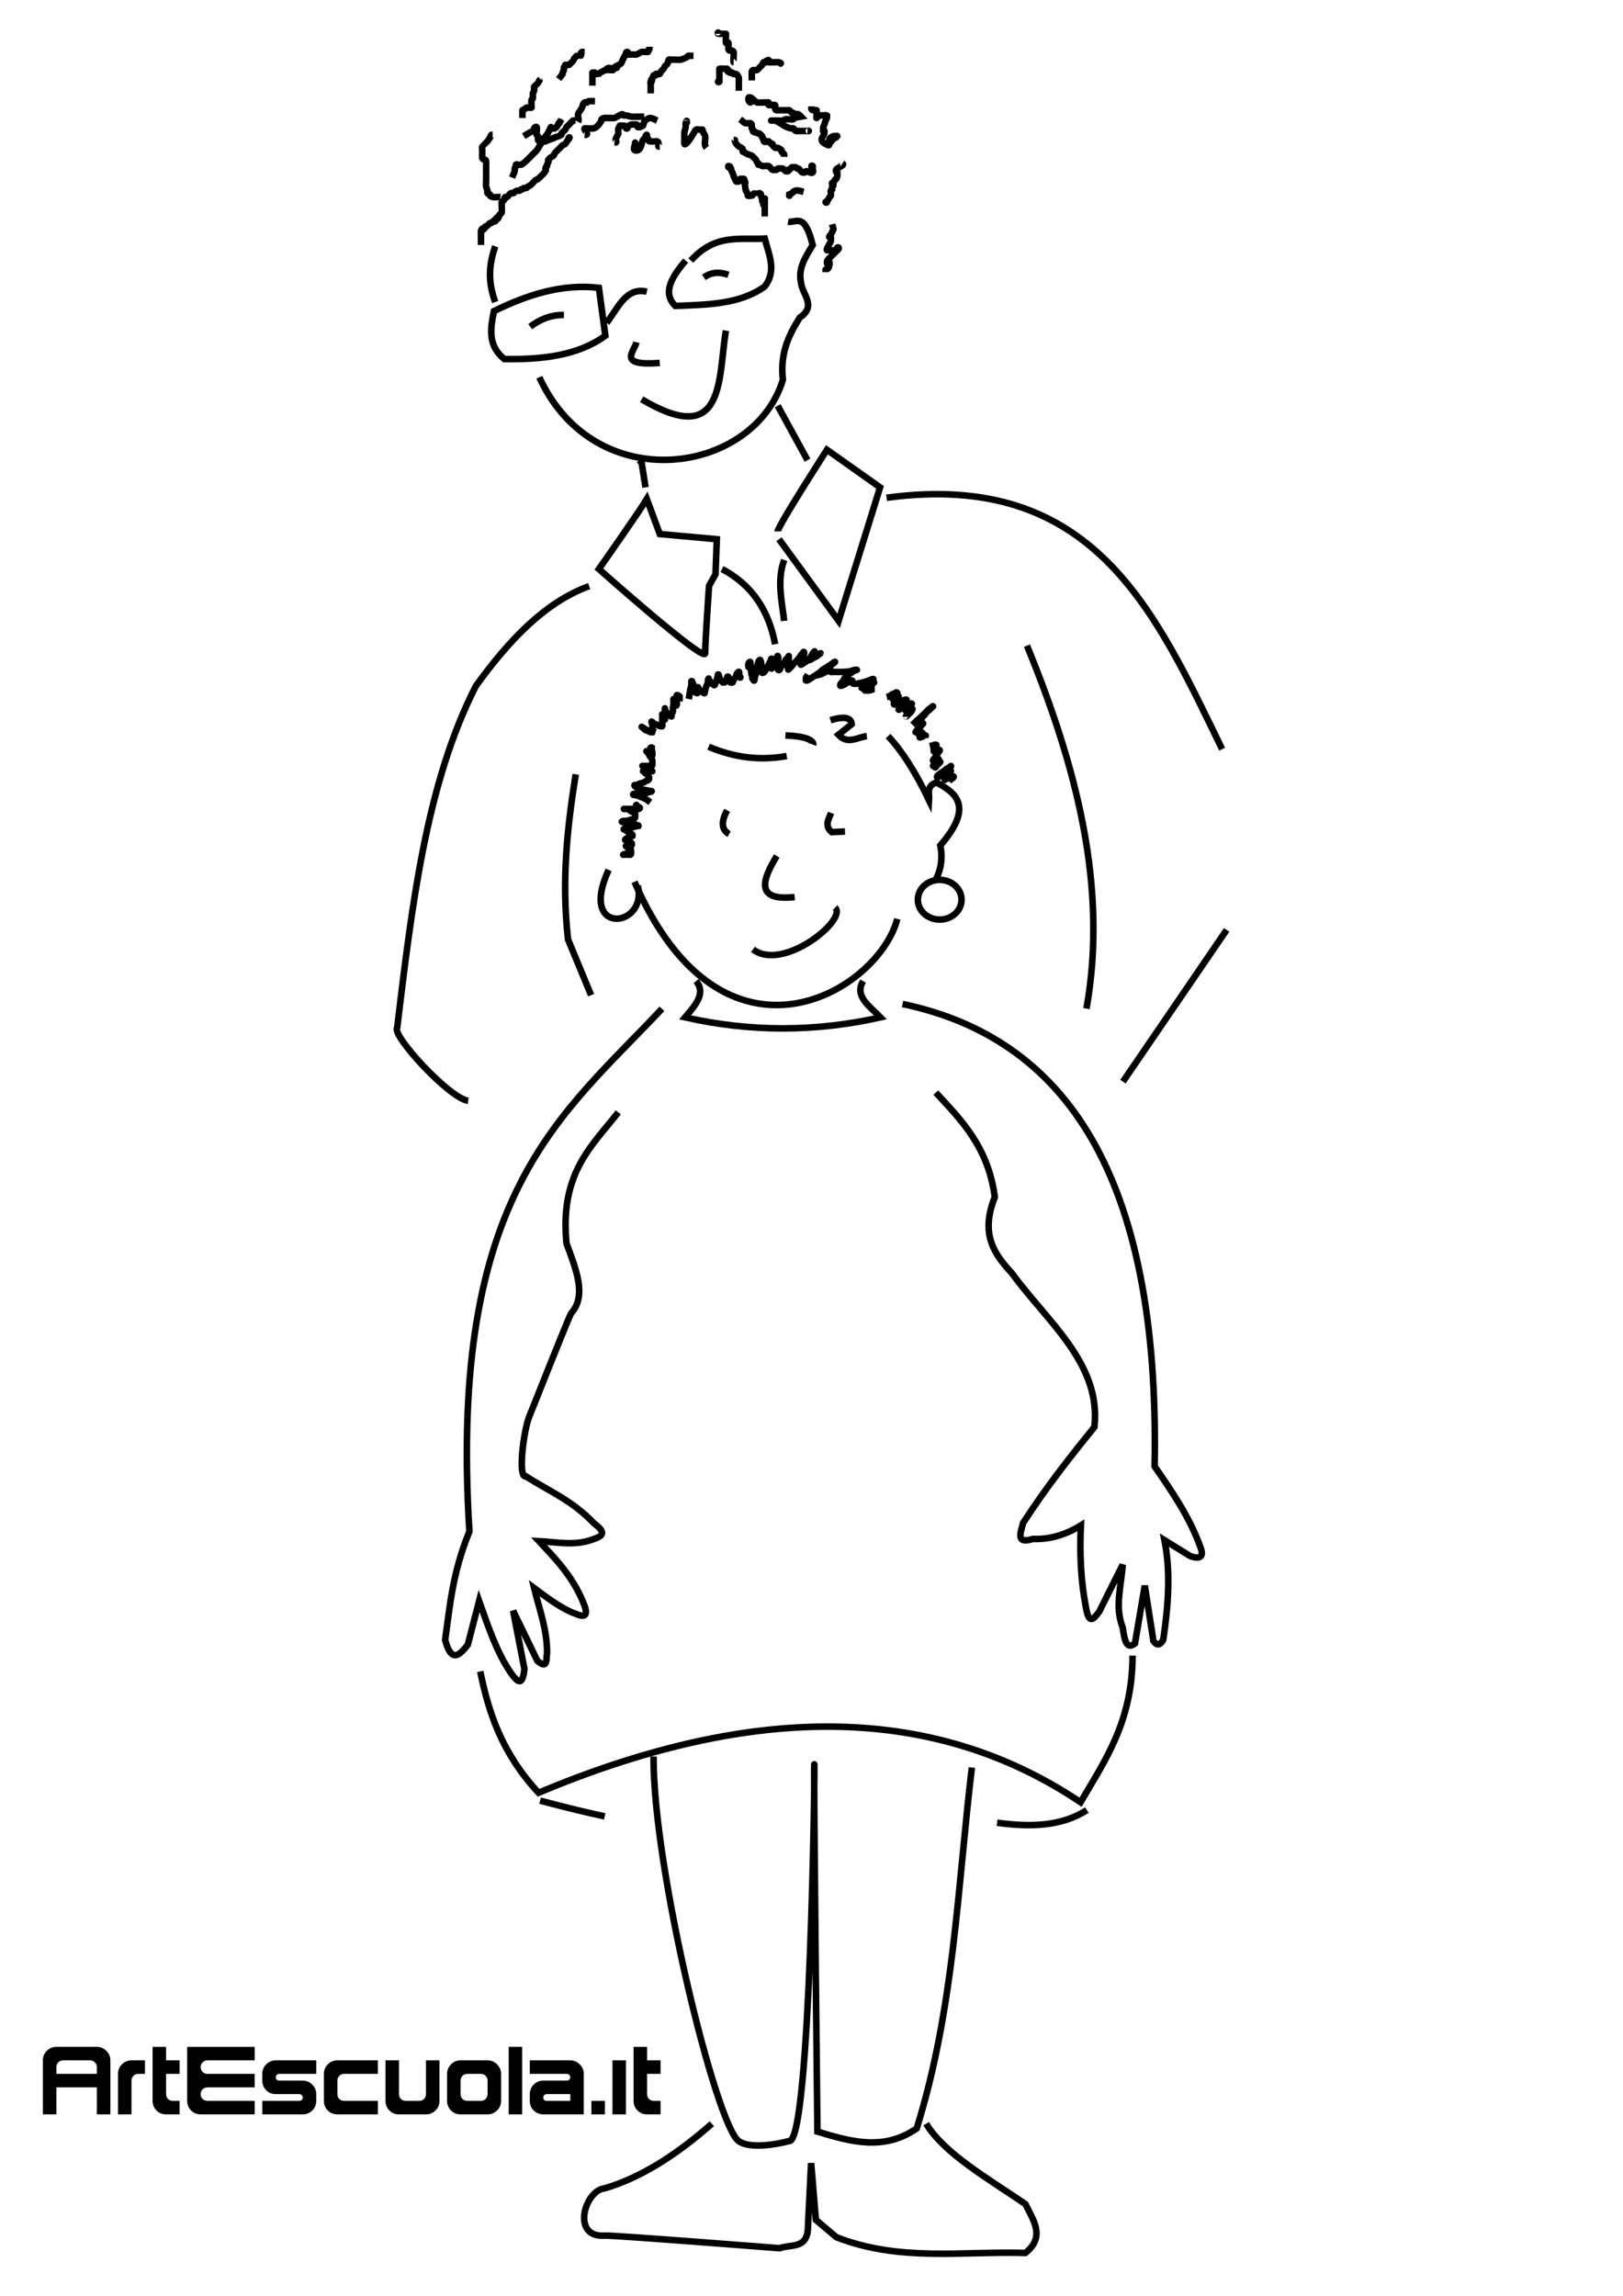 <?xml version="1.0" encoding="UTF-8" standalone="no"?>
<!-- Created with Inkscape (http://www.inkscape.org/) -->

<svg
   xmlns:dc="http://purl.org/dc/elements/1.1/"
   xmlns:cc="http://creativecommons.org/ns#"
   xmlns:rdf="http://www.w3.org/1999/02/22-rdf-syntax-ns#"
   xmlns:svg="http://www.w3.org/2000/svg"
   xmlns="http://www.w3.org/2000/svg"
   xmlns:sodipodi="http://sodipodi.sourceforge.net/DTD/sodipodi-0.dtd"
   xmlns:inkscape="http://www.inkscape.org/namespaces/inkscape"
   width="744.094"
   height="1052.362"
   id="svg2"
   version="1.1"
   inkscape:version="0.48+devel r9772"
   sodipodi:docname="New document 1">
  <defs
     id="defs4" />
  <sodipodi:namedview
     id="base"
     pagecolor="#ffffff"
     bordercolor="#666666"
     borderopacity="1.0"
     inkscape:pageopacity="0.0"
     inkscape:pageshadow="2"
     inkscape:zoom="0.66136926"
     inkscape:cx="406.21877"
     inkscape:cy="526.18109"
     inkscape:document-units="px"
     inkscape:current-layer="layer1"
     showgrid="false"
     inkscape:window-width="1440"
     inkscape:window-height="851"
     inkscape:window-x="0"
     inkscape:window-y="1"
     inkscape:window-maximized="1" />
  <g
     inkscape:label="Layer 1"
     inkscape:groupmode="layer"
     id="layer1">
    <g
       id="g3284"
       transform="matrix(3.752,0,0,3.752,-1784.518,-1421.804)"
       style="stroke:#000000;stroke-width:0.8;stroke-miterlimit:4;stroke-dasharray:none">
      <path
         sodipodi:nodetypes="cc"
         inkscape:connector-curvature="0"
         id="path3134"
         d="m 536.13,409.038 c -0.655,1.942 -1.017,4.03 0,6.809"
         style="color:#000000;fill:none;stroke:#000000;stroke-width:0.8;stroke-linecap:butt;stroke-linejoin:miter;stroke-miterlimit:4;stroke-opacity:1;stroke-dasharray:none;stroke-dashoffset:0;marker:none;visibility:visible;display:inline;overflow:visible;enable-background:accumulate" />
      <path
         sodipodi:nodetypes="cccccc"
         inkscape:connector-curvature="0"
         id="path3138"
         d="m 571.914,406.03 c 1.003,0.181 2.006,-1.242 3.008,2.85 -0.827,1.413 -1.817,2.772 -1.425,4.592 0.116,1.425 1.973,2.85 -0.158,4.275 -1.291,2.08 -2.429,4.274 -2.058,7.6 -3.536,11.606 -22.959,14.52 -29.767,-0.317"
         style="color:#000000;fill:none;stroke:#000000;stroke-width:0.8;stroke-linecap:butt;stroke-linejoin:miter;stroke-miterlimit:4;stroke-opacity:1;stroke-dasharray:none;stroke-dashoffset:0;marker:none;visibility:visible;display:inline;overflow:visible;enable-background:accumulate" />
      <path
         sodipodi:nodetypes="cc"
         inkscape:connector-curvature="0"
         id="path3140"
         d="m 554.022,427.722 c 10.232,6.073 9.32,-2.387 10.292,-8.392"
         style="color:#000000;fill:none;stroke:#000000;stroke-width:0.8;stroke-linecap:butt;stroke-linejoin:miter;stroke-miterlimit:4;stroke-opacity:1;stroke-dasharray:none;stroke-dashoffset:0;marker:none;visibility:visible;display:inline;overflow:visible;enable-background:accumulate" />
      <path
         sodipodi:nodetypes="cc"
         inkscape:connector-curvature="0"
         id="path3142"
         d="m 553.388,420.755 c -0.285,1.197 -2.403,2.918 2.85,2.533"
         style="color:#000000;fill:none;stroke:#000000;stroke-width:0.8;stroke-linecap:butt;stroke-linejoin:miter;stroke-miterlimit:4;stroke-opacity:1;stroke-dasharray:none;stroke-dashoffset:0;marker:none;visibility:visible;display:inline;overflow:visible;enable-background:accumulate" />
      <path
         sodipodi:nodetypes="ccccc"
         inkscape:connector-curvature="0"
         id="path3144"
         d="m 535.971,416.955 c -0.413,2.092 -0.796,4.179 1.267,5.858 4.626,0.069 8.981,-0.405 12.35,-2.85 l -0.792,-5.858 c -4.519,-0.515 -8.726,0.846 -12.825,2.85 z"
         style="color:#000000;fill:none;stroke:#000000;stroke-width:0.8;stroke-linecap:butt;stroke-linejoin:miter;stroke-miterlimit:4;stroke-opacity:1;stroke-dasharray:none;stroke-dashoffset:0;marker:none;visibility:visible;display:inline;overflow:visible;enable-background:accumulate" />
      <path
         sodipodi:nodetypes="ccccc"
         inkscape:connector-curvature="0"
         id="path3146"
         d="m 559.405,410.78 c -1.735,2.011 -2.876,3.948 -1.267,5.542 3.895,-0.157 7.848,-0.172 10.925,-2.375 1.503,-1.953 0.496,-3.906 0,-5.858 -3.008,0.181 -6.017,-0.658 -9.025,2.692"
         style="color:#000000;fill:none;stroke:#000000;stroke-width:0.8;stroke-linecap:butt;stroke-linejoin:miter;stroke-miterlimit:4;stroke-opacity:1;stroke-dasharray:none;stroke-dashoffset:0;marker:none;visibility:visible;display:inline;overflow:visible;enable-background:accumulate" />
      <path
         sodipodi:nodetypes="cc"
         inkscape:connector-curvature="0"
         id="path3148"
         d="m 549.747,418.38 c 1.387,-1.765 2.341,-4.396 4.908,-3.8"
         style="color:#000000;fill:none;stroke:#000000;stroke-width:0.8;stroke-linecap:butt;stroke-linejoin:miter;stroke-miterlimit:4;stroke-opacity:1;stroke-dasharray:none;stroke-dashoffset:0;marker:none;visibility:visible;display:inline;overflow:visible;enable-background:accumulate" />
      <path
         inkscape:connector-curvature="0"
         id="path3150"
         d="m 534.388,408.88 c 0,-0.475 0,-0.95 0,-1.425 0,-0.053 0,-0.106 0,-0.158 0,-0.053 -0.024,-0.111 0,-0.158 0.329,-0.659 -0.011,0.169 0.317,-0.158 0.037,-0.037 -0.037,-0.121 0,-0.158 0.037,-0.037 0.121,0.037 0.158,0 0.037,-0.037 -0.037,-0.121 0,-0.158 0.084,-0.084 0.218,-0.093 0.317,-0.158 0.124,-0.083 0.183,-0.25 0.317,-0.317 0.047,-0.024 0.111,0.024 0.158,0 0.067,-0.033 0.092,-0.125 0.158,-0.158 0.047,-0.024 0.121,0.037 0.158,0 0.037,-0.037 -0.037,-0.121 0,-0.158 0.328,-0.328 -0.013,0.501 0.317,-0.158 0.024,-0.047 -0.037,-0.121 0,-0.158 0.328,-0.328 -0.013,0.501 0.317,-0.158 0.024,-0.047 -0.024,-0.111 0,-0.158 0.067,-0.134 0.269,-0.175 0.317,-0.317 0.031,-0.094 0,-0.763 0,-0.95 0,-0.053 0,-0.106 0,-0.158 0,-0.053 -0.024,-0.111 0,-0.158 0.067,-0.134 0.25,-0.183 0.317,-0.317 0.024,-0.047 -0.024,-0.111 0,-0.158 0.175,-0.35 0.098,-0.049 0.317,-0.158 0.19,-0.095 0.285,-0.38 0.475,-0.475 0.094,-0.047 0.217,0.033 0.317,0 0.071,-0.024 0.106,-0.106 0.158,-0.158 0.106,-0.053 0.205,-0.121 0.317,-0.158 0.1,-0.033 0.222,0.047 0.317,0 0.067,-0.033 0.092,-0.125 0.158,-0.158 0.047,-0.024 0.111,0.024 0.158,0 0.067,-0.033 0.087,-0.135 0.158,-0.158 0.1,-0.033 0.217,0.033 0.317,0 0.071,-0.024 0.096,-0.117 0.158,-0.158 0.098,-0.066 0.218,-0.093 0.317,-0.158 0.202,-0.134 0.438,-0.487 0.633,-0.633 0.094,-0.071 0.222,-0.087 0.317,-0.158 0.119,-0.089 0.702,-0.672 0.792,-0.792 0.415,-0.553 -0.029,-0.071 0.158,-0.633 0.024,-0.071 0.125,-0.092 0.158,-0.158 0.024,-0.047 -0.017,-0.108 0,-0.158 0.037,-0.112 0.121,-0.205 0.158,-0.317 0.098,-0.292 -0.242,-0.075 0.158,-0.475 0.135,-0.135 0.34,-0.182 0.475,-0.317 0.083,-0.084 0.087,-0.222 0.158,-0.317 0.09,-0.119 0.211,-0.211 0.317,-0.317 0.106,-0.106 0.211,-0.211 0.317,-0.317 0.106,-0.106 0.197,-0.227 0.317,-0.317 0.094,-0.071 0.233,-0.075 0.317,-0.158 0.135,-0.135 0.203,-0.323 0.317,-0.475 0.045,-0.06 0.125,-0.092 0.158,-0.158 0.233,-0.466 -0.367,0.208 0.158,-0.317"
         style="fill:none;stroke:#000000;stroke-width:0.8;stroke-linecap:butt;stroke-linejoin:miter;stroke-miterlimit:4;stroke-opacity:1;stroke-dasharray:none" />
      <path
         inkscape:connector-curvature="0"
         id="path3152"
         d="m 536.763,403.021 c -0.324,-0.04 -0.975,0.133 -1.267,-0.158 -0.037,-0.037 0.037,-0.121 0,-0.158 -0.083,-0.083 -0.251,-0.06 -0.317,-0.158 -0.059,-0.088 0.021,-0.213 0,-0.317 -0.033,-0.164 -0.131,-0.31 -0.158,-0.475 -0.043,-0.26 0,-0.528 0,-0.792 0,-0.739 0,-1.478 0,-2.217 0,-0.503 -0.315,-0.154 -0.475,-0.475 -0.018,-0.035 0,-0.596 0,-0.633 0,-0.106 0,-0.211 0,-0.317 0,-0.158 -0.059,-0.328 0,-0.475 0.007,-0.017 0.594,-0.584 0.633,-0.633 0.119,-0.149 0.219,-0.312 0.317,-0.475 0.061,-0.101 0.075,-0.233 0.158,-0.317 0.037,-0.037 0.106,0 0.158,0"
         style="fill:none;stroke:#000000;stroke-width:0.8;stroke-linecap:butt;stroke-linejoin:miter;stroke-miterlimit:4;stroke-opacity:1;stroke-dasharray:none" />
      <path
         inkscape:connector-curvature="0"
         id="path3154"
         d="m 539.455,393.363 c 0,-0.264 0,-0.528 0,-0.792 0,-0.053 -0.037,-0.121 0,-0.158 0.083,-0.083 0.218,-0.093 0.317,-0.158 0.062,-0.041 0.092,-0.125 0.158,-0.158 0.086,-0.043 0.59,0.043 0.633,0 0.037,-0.037 0,-0.106 0,-0.158 0,-0.149 -0.03,-0.702 0,-0.792 0.024,-0.071 0.125,-0.092 0.158,-0.158 0.042,-0.084 -0.019,-0.556 0,-0.633 0.029,-0.115 0.13,-0.202 0.158,-0.317 0.026,-0.102 0,-0.211 0,-0.317 0,-0.053 -0.024,-0.111 0,-0.158 0.07,-0.14 0.379,-0.331 0.475,-0.475 0.383,-0.575 -0.046,-0.112 0.317,-0.475"
         style="fill:none;stroke:#000000;stroke-width:0.8;stroke-linecap:butt;stroke-linejoin:miter;stroke-miterlimit:4;stroke-opacity:1;stroke-dasharray:none" />
      <path
         inkscape:connector-curvature="0"
         id="path3156"
         d="m 543.888,388.613 c 0.158,-0.211 0.317,-0.422 0.475,-0.633 0,-0.053 -0.017,-0.108 0,-0.158 0.037,-0.112 0.13,-0.202 0.158,-0.317 0.026,-0.102 -0.033,-0.217 0,-0.317 0.024,-0.071 0.125,-0.092 0.158,-0.158 0.024,-0.047 -0.037,-0.121 0,-0.158 0.032,-0.032 0.412,0.031 0.475,0 0.067,-0.033 0.106,-0.106 0.158,-0.158 0.106,-0.106 0.227,-0.197 0.317,-0.317 0.071,-0.094 0.093,-0.218 0.158,-0.317 0.041,-0.062 0.106,-0.106 0.158,-0.158 0.053,-0.053 0.087,-0.135 0.158,-0.158 7.2e-4,-2.4e-4 0.475,1.5e-4 0.475,0 0.075,-0.075 -0.047,-0.222 0,-0.317 0.11,-0.22 0.282,-0.158 0.475,-0.158"
         style="fill:none;stroke:#000000;stroke-width:0.8;stroke-linecap:butt;stroke-linejoin:miter;stroke-miterlimit:4;stroke-opacity:1;stroke-dasharray:none" />
      <path
         inkscape:connector-curvature="0"
         id="path3158"
         d="m 548.005,389.404 c 0,-0.422 0,-0.844 0,-1.267 0,-0.053 0,-0.106 0,-0.158 0,-0.053 -0.037,-0.121 0,-0.158 0.037,-0.037 0.106,0 0.158,0 0.053,0 0.121,-0.037 0.158,0 0.037,0.037 -0.037,0.121 0,0.158 0.022,0.022 0.443,0.016 0.475,0 0.067,-0.033 0.096,-0.117 0.158,-0.158 0.098,-0.066 0.211,-0.106 0.317,-0.158 0.106,-0.053 0.205,-0.121 0.317,-0.158 0.05,-0.017 0.121,0.037 0.158,0 0.037,-0.037 -0.047,-0.135 0,-0.158 0.598,-0.299 0.202,0.044 0.317,0.158 0.037,0.037 0.106,0 0.158,0 0.053,0 0.106,0 0.158,0 0.053,0 0.121,0.037 0.158,0 0.211,-0.211 -0.336,-0.152 0.158,-0.317 0.1,-0.033 0.317,-0.106 0.317,0 0,0.106 -0.391,0.075 -0.317,0 0.218,-0.218 0.555,-0.278 0.792,-0.475 0.091,-0.076 0.106,-0.211 0.158,-0.317 0.106,-0.211 0.195,-0.431 0.317,-0.633 0.038,-0.064 0.125,-0.092 0.158,-0.158 0.047,-0.095 -0.104,-0.317 0.158,-0.317 0.106,0 -0.075,0.242 0,0.317 0.037,0.037 0.106,0 0.158,0 0.106,0 0.211,0 0.317,0 0.106,0 0.211,0 0.317,0 0.106,0 0.214,0.026 0.317,0 0.229,-0.057 0.409,-0.242 0.633,-0.317 0.101,-0.034 0.749,0.042 0.792,0 0.037,-0.037 -0.024,-0.111 0,-0.158 0.033,-0.067 0.125,-0.092 0.158,-0.158 0.024,-0.047 0,-0.106 0,-0.158 0,-0.053 0,-0.106 0,-0.158"
         style="fill:none;stroke:#000000;stroke-width:0.8;stroke-linecap:butt;stroke-linejoin:miter;stroke-miterlimit:4;stroke-opacity:1;stroke-dasharray:none" />
      <path
         inkscape:connector-curvature="0"
         id="path3160"
         d="m 539.613,395.58 c 0.264,-0.158 0.524,-0.322 0.792,-0.475 0.102,-0.059 0.233,-0.075 0.317,-0.158 0.193,-0.193 0.074,-0.354 0.317,-0.475 0.047,-0.024 0.142,-0.05 0.158,0 0.1,0.3 -0.077,0.643 0,0.95 0.018,0.072 0.135,0.087 0.158,0.158 0.082,0.246 -0.143,0.483 0.158,0.633 0.205,0.103 0.411,-0.253 0.475,-0.317 0.106,-0.106 0.223,-0.2 0.317,-0.317 0.255,-0.318 0.311,-0.463 0.475,-0.792 0.053,-0.106 0.075,-0.233 0.158,-0.317 0.037,-0.037 -0.047,0.135 0,0.158 0.094,0.047 0.211,0 0.317,0 0.053,0 0.114,0.029 0.158,0 0.411,-0.274 0.241,-0.283 0.475,-0.633 0.484,-0.725 -0.257,0.673 0.317,-0.475"
         style="fill:none;stroke:#000000;stroke-width:0.8;stroke-linecap:butt;stroke-linejoin:miter;stroke-miterlimit:4;stroke-opacity:1;stroke-dasharray:none" />
      <path
         inkscape:connector-curvature="0"
         id="path3162"
         d="m 547.055,395.421 c 0.746,0.045 -0.187,-0.605 0,-0.792 0.037,-0.037 0.106,0 0.158,0 0.053,0 0.106,0 0.158,0 0.133,0 0.671,0.03 0.792,0 0.115,-0.029 0.222,-0.087 0.317,-0.158 0.236,-0.177 0.509,-0.542 0.633,-0.792 0.024,-0.047 -0.037,-0.121 0,-0.158 0.163,-0.163 0.475,-0.195 0.475,-0.158 0,0.053 -0.211,0 -0.158,0 0.317,0 0.633,0 0.95,0 0.106,0 0.214,0.026 0.317,0 0.172,-0.043 0.836,-0.475 0.95,-0.475 0.075,0 0.087,0.135 0.158,0.158 0.1,0.033 0.213,-0.017 0.317,0 0.215,0.036 0.418,0.128 0.633,0.158 0.157,0.022 0.317,0 0.475,0 0.369,0 0.739,0 1.108,0"
         style="fill:none;stroke:#000000;stroke-width:0.8;stroke-linecap:butt;stroke-linejoin:miter;stroke-miterlimit:4;stroke-opacity:1;stroke-dasharray:none" />
      <path
         inkscape:connector-curvature="0"
         id="path3164"
         d="m 553.23,397.321 c 0,-0.264 0,-0.528 0,-0.792 0,-0.053 0,-0.211 0,-0.158 0,0.317 -0.311,0.888 0,0.95 0.766,0.153 0.738,-0.913 0.95,-1.267 0.077,-0.128 0.234,-0.192 0.317,-0.317 0.029,-0.044 -0.024,-0.111 0,-0.158 0.033,-0.067 0.106,-0.211 0.158,-0.158 0.075,0.075 -0.033,0.217 0,0.317 0.024,0.071 0.125,0.092 0.158,0.158 0.024,0.047 -0.024,0.111 0,0.158 0.033,0.067 0.087,0.135 0.158,0.158 0.091,0.03 0.643,0 0.792,0 0.053,0 0.111,-0.024 0.158,0 0.22,0.11 0.158,0.282 0.158,0.475 0,0.053 -0.037,0.121 0,0.158 0.037,0.037 0.106,0 0.158,0"
         style="fill:none;stroke:#000000;stroke-width:0.8;stroke-linecap:butt;stroke-linejoin:miter;stroke-miterlimit:4;stroke-opacity:1;stroke-dasharray:none" />
      <path
         inkscape:connector-curvature="0"
         id="path3166"
         d="m 538.188,400.646 c 0.106,-0.264 0.239,-0.518 0.317,-0.792 0.029,-0.102 0,-0.211 0,-0.317 0.053,-0.106 0.121,-0.205 0.158,-0.317 0.017,-0.05 -0.037,-0.121 0,-0.158 0.037,-0.037 0.158,-0.053 0.158,0 0,0.053 -0.211,0 -0.158,0 0.797,0 0.59,0.127 1.267,-0.475 0.279,-0.248 0.528,-0.528 0.792,-0.792 0.158,-0.158 0.332,-0.303 0.475,-0.475 0.244,-0.292 0.364,-0.681 0.633,-0.95 0.4,-0.4 0.183,-0.061 0.475,-0.158 0.112,-0.037 0.207,-0.115 0.317,-0.158 1.575,-0.525 -0.373,0.149 0.792,-0.317 0.103,-0.041 0.668,-0.193 0.792,-0.317 0.037,-0.037 -0.029,-0.114 0,-0.158 0.122,-0.183 0.353,-0.292 0.475,-0.475 0.066,-0.098 0.093,-0.218 0.158,-0.317 0.041,-0.062 0.106,-0.106 0.158,-0.158 0.106,-0.106 0.211,-0.211 0.317,-0.317 0.053,-0.053 0.106,-0.106 0.158,-0.158 0.053,-0.053 0.087,-0.135 0.158,-0.158 0.1,-0.033 0.211,0 0.317,0"
         style="fill:none;stroke:#000000;stroke-width:0.8;stroke-linecap:butt;stroke-linejoin:miter;stroke-miterlimit:4;stroke-opacity:1;stroke-dasharray:none" />
      <path
         inkscape:connector-curvature="0"
         id="path3168"
         d="m 555.13,390.354 c 0,-0.369 0,-0.739 0,-1.108 0,-0.053 0,-0.106 0,-0.158 0,-0.053 -0.053,-0.158 0,-0.158 0.065,0 -0.169,0.824 0.158,-0.158 0.157,-0.471 -0.375,0.325 0.158,-0.475 -0.016,-0.314 0.233,-0.075 0.317,-0.158 0.037,-0.037 -0.037,-0.121 0,-0.158 0.079,-0.079 0.396,0.079 0.475,0 0.083,-0.083 0.087,-0.222 0.158,-0.317 0.09,-0.119 0.227,-0.197 0.317,-0.317 0.071,-0.094 0.087,-0.222 0.158,-0.317 0.09,-0.119 0.24,-0.189 0.317,-0.317 0.086,-0.143 0.04,-0.357 0.158,-0.475 0.075,-0.075 0.211,0 0.317,0 0.211,0 0.422,0 0.633,0 0.158,0 0.319,0.026 0.475,0 0.172,-0.029 0.619,-0.202 0.792,-0.317 0.062,-0.041 0.087,-0.135 0.158,-0.158 0.1,-0.033 0.211,0 0.317,0 0.106,0 0.211,0 0.317,0"
         style="fill:none;stroke:#000000;stroke-width:0.8;stroke-linecap:butt;stroke-linejoin:miter;stroke-miterlimit:4;stroke-opacity:1;stroke-dasharray:none" />
      <path
         inkscape:connector-curvature="0"
         id="path3170"
         d="m 565.264,386.554 c -0.063,-10e-4 0.047,-1.172 0,-1.267 -0.033,-0.067 -0.092,-0.125 -0.158,-0.158 -0.164,-0.082 -0.374,0.144 -0.475,-0.158 -0.052,-0.157 0.067,-0.657 0,-0.792 -0.106,-0.211 -0.317,0.333 -0.317,-0.158 0,-0.264 0,-0.528 0,-0.792 0,-0.053 0.05,-0.142 0,-0.158 -0.03,-0.01 -0.9,0.025 -0.95,0 -0.047,-0.024 -0.053,-0.158 0,-0.158 0.053,0 0,0.106 0,0.158"
         style="fill:none;stroke:#000000;stroke-width:0.8;stroke-linecap:butt;stroke-linejoin:miter;stroke-miterlimit:4;stroke-opacity:1;stroke-dasharray:none" />
      <path
         inkscape:connector-curvature="0"
         id="path3172"
         d="m 567.481,388.771 c 0,-0.317 0,-0.633 0,-0.95 0,-0.053 -0.024,-0.111 0,-0.158 0.033,-0.067 0.086,-0.14 0.158,-0.158 0.154,-0.038 0.328,0.059 0.475,0 0.139,-0.055 0.211,-0.211 0.317,-0.317 0.106,-0.106 0.227,-0.197 0.317,-0.317 0.071,-0.094 0.075,-0.233 0.158,-0.317 0.075,-0.075 0.242,0.075 0.317,0 0.037,-0.037 -0.047,-0.135 0,-0.158 0.598,-0.299 0.202,0.044 0.317,0.158 0.037,0.037 0.106,0 0.158,0 0.053,0 0.106,0 0.158,0 0.113,0 0.869,-0.027 0.95,0 0.587,0.196 -0.193,0.158 0.317,0.158"
         style="fill:none;stroke:#000000;stroke-width:0.8;stroke-linecap:butt;stroke-linejoin:miter;stroke-miterlimit:4;stroke-opacity:1;stroke-dasharray:none" />
      <path
         inkscape:connector-curvature="0"
         id="path3174"
         d="m 565.897,390.038 c 0,-0.475 0,-0.95 0,-1.425 0,-0.053 0.017,-0.108 0,-0.158 -0.024,-0.073 -0.181,-0.43 -0.317,-0.475 -0.721,0 -0.009,0.075 -0.475,-0.158 -0.169,-0.084 -0.148,0.084 -0.317,0 -0.659,-0.329 0.169,0.011 -0.158,-0.317 -0.037,-0.037 -0.121,0.037 -0.158,0 -0.037,-0.037 0.037,-0.121 0,-0.158 -0.037,-0.037 -0.106,0 -0.158,0 -0.133,0 -0.724,-0.034 -0.792,0 -0.016,0.008 0,0.46 0,0.633 0,0.264 0,0.528 0,0.792 0,0.053 0.037,0.121 0,0.158 -0.211,0.211 -0.158,-0.264 -0.158,0.158"
         style="fill:none;stroke:#000000;stroke-width:0.8;stroke-linecap:butt;stroke-linejoin:miter;stroke-miterlimit:4;stroke-opacity:1;stroke-dasharray:none" />
      <path
         inkscape:connector-curvature="0"
         id="path3176"
         d="m 567.164,390.829 c 0.053,0.211 0.369,0.581 0.158,0.633 -0.211,0.053 -0.376,-0.633 -0.158,-0.633 0.381,0 0.602,0.479 0.95,0.633 0.056,0.025 0.957,0 1.108,0 0.053,0 0.106,0 0.158,0 0.053,0 0.121,-0.037 0.158,0 0.075,0.075 -0.075,0.242 0,0.317 0.049,0.049 0.743,-0.049 0.792,0 0.095,0.095 -0.164,0.526 0.158,0.633 0.1,0.033 0.211,0 0.317,0 0.317,0 0.633,0 0.95,0 0.053,0 0.106,0 0.158,0 0.053,0 0.111,-0.024 0.158,0 0.134,0.067 0.183,0.25 0.317,0.317 0.047,0.024 0.111,-0.024 0.158,0 0.067,0.033 0.092,0.125 0.158,0.158 0.063,0.031 0.443,-0.032 0.475,0 0.037,0.037 -0.037,0.121 0,0.158 0.037,0.037 0.111,-0.024 0.158,0 0.067,0.033 0.106,0.106 0.158,0.158 -0.264,0.053 -0.536,0.073 -0.792,0.158 -0.071,0.024 -0.092,0.125 -0.158,0.158 -0.099,0.049 -0.805,-0.048 -0.95,0 -0.112,0.037 -0.205,0.121 -0.317,0.158 -0.092,0.031 -0.496,0 -0.633,0 -0.211,0 -0.422,0 -0.633,0 -0.053,0 -0.211,0 -0.158,0 0.106,0 0.211,0 0.317,0 0.053,0 0.108,-0.017 0.158,0 0.367,0.122 0.79,0.442 1.108,0.633 0.234,0.14 0.533,0.252 0.792,0.317 0.051,0.013 0.108,-0.017 0.158,0 0.287,-0.095 0.294,0.257 0.475,0.317 0.1,0.033 0.211,0 0.317,0 0.264,0 0.528,0 0.792,0 0.106,0 0.211,0 0.317,0 0.053,0 0.158,-0.053 0.158,0 0,0.053 -0.106,0 -0.158,0"
         style="fill:none;stroke:#000000;stroke-width:0.8;stroke-linecap:butt;stroke-linejoin:miter;stroke-miterlimit:4;stroke-opacity:1;stroke-dasharray:none" />
      <path
         inkscape:connector-curvature="0"
         id="path3178"
         d="m 566.055,393.521 c 0.76,0.57 0.369,0.475 1.108,0.475 0.053,0 0.111,-0.024 0.158,0 0.301,0.151 0.076,0.387 0.158,0.633 0.024,0.071 0.125,0.092 0.158,0.158 0.109,0.218 -0.192,0.142 0.158,0.317 0.047,0.024 0.108,-0.017 0.158,0 0.112,0.037 0.205,0.121 0.317,0.158 0.05,0.017 0.111,-0.024 0.158,0 0.067,0.033 0.106,0.106 0.158,0.158 0.053,0.053 0.125,0.092 0.158,0.158 0.024,0.047 -0.024,0.111 0,0.158 0.033,0.067 0.125,0.092 0.158,0.158 0.024,0.047 -0.044,0.129 0,0.158 0.112,0.483 0.439,0.061 0.633,0.158 0.134,0.067 0.183,0.25 0.317,0.317 0.047,0.024 0.121,-0.037 0.158,0 0.037,0.037 -0.024,0.111 0,0.158 0.033,0.067 0.106,0.106 0.158,0.158 0.053,0.053 0.092,0.125 0.158,0.158 0.094,0.047 0.217,-0.033 0.317,0 0.116,0.039 0.403,0.172 0.475,0.317 0.024,0.047 -0.024,0.111 0,0.158 0.067,0.134 0.25,0.183 0.317,0.317 0.024,0.047 0,0.106 0,0.158 0,0.053 0,0.106 0,0.158"
         style="fill:none;stroke:#000000;stroke-width:0.8;stroke-linecap:butt;stroke-linejoin:miter;stroke-miterlimit:4;stroke-opacity:1;stroke-dasharray:none" />
      <path
         inkscape:connector-curvature="0"
         id="path3180"
         d="m 574.922,400.013 c 0,-0.211 0,-0.422 0,-0.633 0,-0.053 0.037,-0.121 0,-0.158 -0.037,-0.037 -0.158,-0.053 -0.158,0 0,0.269 0.349,0.601 0.158,0.792 -0.19,0.19 -0.523,-0.158 -0.792,-0.158 -0.075,0 -0.092,0.125 -0.158,0.158 -0.047,0.024 -0.106,0 -0.158,0 -0.053,0 -0.111,0.024 -0.158,0 -0.19,-0.095 -0.285,-0.38 -0.475,-0.475 -0.047,-0.024 -0.111,0.024 -0.158,0 -0.067,-0.033 -0.092,-0.125 -0.158,-0.158 -0.047,-0.024 -0.106,0 -0.158,0 -0.106,0 -0.217,-0.033 -0.317,0 -0.142,0.047 -0.183,0.25 -0.317,0.317 -0.047,0.024 -0.121,-0.037 -0.158,0 -0.037,0.037 0.037,0.121 0,0.158 -0.037,0.037 -0.106,0 -0.158,0 -0.053,0 -0.121,0.037 -0.158,0 -0.037,-0.037 0.037,-0.121 0,-0.158 -0.037,-0.037 -0.111,0.024 -0.158,0 -0.067,-0.033 -0.092,-0.125 -0.158,-0.158 -0.044,-0.022 -0.589,-0.022 -0.633,0 -0.067,0.033 -0.092,0.125 -0.158,0.158 -0.047,0.024 -0.106,0 -0.158,0 -0.106,0 -0.217,0.033 -0.317,0 -0.107,-0.036 -0.354,-0.415 -0.475,-0.475 -0.094,-0.047 -0.658,0.044 -0.792,0 -0.112,-0.037 -0.205,-0.121 -0.317,-0.158 -0.05,-0.017 -0.121,0.037 -0.158,0 -0.037,-0.037 0.024,-0.111 0,-0.158 -0.033,-0.067 -0.117,-0.096 -0.158,-0.158 -0.066,-0.098 -0.087,-0.222 -0.158,-0.317 -0.09,-0.119 -0.211,-0.211 -0.317,-0.317 -0.053,-0.053 -0.092,-0.125 -0.158,-0.158 -0.149,-0.075 -0.32,-0.096 -0.475,-0.158 -0.106,-0.053 -0.211,-0.106 -0.317,-0.158 -0.053,-0.053 -0.092,-0.125 -0.158,-0.158 -0.047,-0.024 -0.135,0.047 -0.158,0 -0.047,-0.094 0.033,-0.217 0,-0.317 -0.052,-0.156 -0.392,-0.261 -0.475,-0.317 -0.062,-0.041 -0.106,-0.106 -0.158,-0.158 -0.053,-0.053 -0.117,-0.096 -0.158,-0.158 -0.066,-0.098 -0.121,-0.205 -0.158,-0.317 -0.07,-0.211 0.123,-0.158 -0.158,-0.158"
         style="fill:none;stroke:#000000;stroke-width:0.8;stroke-linecap:butt;stroke-linejoin:miter;stroke-miterlimit:4;stroke-opacity:1;stroke-dasharray:none" />
      <path
         inkscape:connector-curvature="0"
         id="path3182"
         d="m 569.064,405.396 c 0,-0.633 0,-1.267 0,-1.9 0,-0.053 0,-0.106 0,-0.158 0,-0.053 -0.053,-0.158 0,-0.158 0.053,0 0,0.106 0,0.158 0,0.106 0,0.211 0,0.317 0,0.053 0.024,0.111 0,0.158 -0.033,0.067 -0.084,0.158 -0.158,0.158 -0.053,0 0.017,-0.108 0,-0.158 -0.037,-0.112 -0.13,-0.202 -0.158,-0.317 -0.026,-0.102 0,-0.211 0,-0.317 -0.053,-0.106 -0.121,-0.205 -0.158,-0.317 -0.066,-0.197 0.13,-0.173 -0.158,-0.317 -0.013,-0.007 -0.62,-0.007 -0.633,0 -0.264,0.132 -0.071,0.317 -0.475,0.317 -0.106,0 -0.222,0.047 -0.317,0 -0.047,-0.024 0.017,-0.108 0,-0.158 -0.153,-0.459 -0.234,-0.215 -0.317,-0.792 -0.301,-2.106 0.263,0.313 -0.158,-0.95 -0.017,-0.05 0.047,-0.135 0,-0.158 -0.094,-0.047 -0.211,0 -0.317,0 -0.053,0 -0.121,-0.037 -0.158,0 -0.037,0.037 0.024,0.111 0,0.158 -0.033,0.067 -0.092,0.125 -0.158,0.158 -0.047,0.024 -0.106,0 -0.158,0 -0.053,0 -0.121,0.037 -0.158,0 -0.084,-0.083 -0.106,-0.211 -0.158,-0.317 -0.371,-0.743 0.075,0.187 -0.317,-0.792 -0.044,-0.11 -0.121,-0.205 -0.158,-0.317 -0.017,-0.05 0.024,-0.111 0,-0.158 -0.329,-0.659 0.011,0.169 -0.317,-0.158 -0.037,-0.037 -0.053,-0.158 0,-0.158 0.053,0 0,0.211 0,0.158 0,-0.106 0,-0.211 0,-0.317"
         style="fill:none;stroke:#000000;stroke-width:0.8;stroke-linecap:butt;stroke-linejoin:miter;stroke-miterlimit:4;stroke-opacity:1;stroke-dasharray:none" />
      <path
         inkscape:connector-curvature="0"
         id="path3184"
         d="m 561.939,397.005 c -0.374,-0.442 -0.065,-0.956 -0.158,-1.425 -0.046,-0.231 -0.242,-0.409 -0.317,-0.633 -0.017,-0.05 0.037,-0.121 0,-0.158 -0.037,-0.037 -0.106,0 -0.158,0 -0.053,0 -0.106,0 -0.158,0 -0.158,0 -0.339,-0.082 -0.475,0 -0.163,0.098 -0.211,0.317 -0.317,0.475 -0.211,0.317 -0.396,0.653 -0.633,0.95 -0.178,0.222 -0.428,0.459 -0.475,0.317 -0.05,-0.15 0,-0.317 0,-0.475 0,-0.158 0,-0.317 0,-0.475 0,-0.158 -0.022,-0.318 0,-0.475 0.031,-0.215 0.128,-0.418 0.158,-0.633 0.022,-0.157 -0.038,-0.321 0,-0.475 0.196,-0.783 0.158,0.331 0.158,-0.317"
         style="fill:none;stroke:#000000;stroke-width:0.8;stroke-linecap:butt;stroke-linejoin:miter;stroke-miterlimit:4;stroke-opacity:1;stroke-dasharray:none" />
      <path
         inkscape:connector-curvature="0"
         id="path3186"
         d="m 576.822,396.688 c 0.211,-0.264 0.422,-0.528 0.633,-0.792 0.106,-0.053 0.233,-0.075 0.317,-0.158 0.037,-0.037 -0.037,-0.121 0,-0.158 0.037,-0.037 0.158,-0.053 0.158,0 0,0.053 -0.106,0 -0.158,0 -0.106,0 -0.219,-0.039 -0.317,0 -0.177,0.071 -0.381,0.151 -0.475,0.317 -0.134,0.234 0.091,0.892 -0.158,0.792 -1.336,-0.535 -0.645,-0.915 -0.475,-1.425 0.017,-0.05 0,-0.106 0,-0.158 0,-0.053 0.037,-0.121 0,-0.158 -0.037,-0.037 -0.158,0.053 -0.158,0 0,-0.053 0.158,0.053 0.158,0 0,-0.118 -0.158,-0.199 -0.158,-0.317 0,-0.167 0.106,-0.317 0.158,-0.475 0.053,-0.158 0.096,-0.32 0.158,-0.475 0.044,-0.11 0.121,-0.205 0.158,-0.317 0.017,-0.05 0,-0.106 0,-0.158 0,-0.053 0.05,-0.142 0,-0.158 -0.15,-0.05 -0.317,0 -0.475,0 -0.106,0 -0.214,-0.026 -0.317,0 -0.114,0.029 -0.218,0.093 -0.317,0.158 -0.062,0.041 -0.084,0.158 -0.158,0.158 -0.053,0 0,-0.106 0,-0.158 0,-0.211 0,-0.422 0,-0.633 0,-0.053 0.037,-0.121 0,-0.158 -0.037,-0.037 -0.106,0 -0.158,0 -0.053,0 -0.106,0 -0.158,0 -0.394,0 -0.317,-0.188 -0.317,-0.475"
         style="fill:none;stroke:#000000;stroke-width:0.8;stroke-linecap:butt;stroke-linejoin:miter;stroke-miterlimit:4;stroke-opacity:1;stroke-dasharray:none" />
      <path
         inkscape:connector-curvature="0"
         id="path3188"
         d="m 578.564,398.905 c 0.44,0.283 -0.992,0.549 -0.792,0.95 0.033,0.067 0.211,0.106 0.158,0.158 -0.053,0.053 -0.158,-0.233 -0.158,-0.158 0,0.118 0.121,0.205 0.158,0.317 0.017,0.05 0,0.106 0,0.158 0,0.053 0.017,0.108 0,0.158 -0.191,0.574 -0.075,0.113 -0.317,0.475 -0.066,0.098 -0.075,0.233 -0.158,0.317 -0.037,0.037 -0.121,-0.037 -0.158,0 -0.037,0.037 -0.037,0.121 0,0.158 0.037,0.037 0.158,-0.053 0.158,0 0,0.053 -0.158,-0.053 -0.158,0 0,0.075 0.158,0.084 0.158,0.158 0,0.075 -0.135,0.087 -0.158,0.158 0,0.721 0.075,0.009 -0.158,0.475 -0.05,0.1 0.05,0.534 0,0.633 -0.033,0.067 -0.117,0.096 -0.158,0.158 -0.066,0.098 -0.093,0.218 -0.158,0.317 -0.041,0.062 -0.125,0.092 -0.158,0.158 -0.024,0.047 0.037,0.121 0,0.158 -0.211,0.211 -0.158,-0.264 -0.158,0.158"
         style="fill:none;stroke:#000000;stroke-width:0.8;stroke-linecap:butt;stroke-linejoin:miter;stroke-miterlimit:4;stroke-opacity:1;stroke-dasharray:none" />
      <path
         inkscape:connector-curvature="0"
         id="path3190"
         d="m 577.297,406.346 c 0.187,0.748 0.256,0.439 0,0.95 -0.053,0.106 -0.093,0.218 -0.158,0.317 -0.041,0.062 -0.125,0.092 -0.158,0.158 -0.141,0.281 0.088,0.088 0.158,0.158 0.037,0.037 0,0.106 0,0.158 0,0.106 0.026,0.214 0,0.317 -0.029,0.114 -0.106,0.211 -0.158,0.317 -0.106,0.211 -0.242,0.409 -0.317,0.633 -0.017,0.05 -0.037,0.121 0,0.158 0.037,0.037 0.106,0 0.158,0 0.264,0 0.533,0.052 0.792,0 1,-0.2 0.032,-0.032 0.317,-0.317 0.037,-0.037 0.121,-0.037 0.158,0 0.037,0.037 0.029,0.114 0,0.158 -0.083,0.124 -0.211,0.211 -0.317,0.317 -0.211,0.211 -0.422,0.422 -0.633,0.633 -0.115,0.115 -0.475,0.408 -0.475,0.633 0,0.764 0.317,-0.457 0.317,0.158 0,0.053 0.013,0.107 0,0.158 -0.041,0.162 -0.058,0.341 -0.158,0.475 -0.071,0.094 -0.233,0.075 -0.317,0.158 -0.037,0.037 0,0.106 0,0.158 0,0.053 0,0.106 0,0.158"
         style="fill:none;stroke:#000000;stroke-width:0.8;stroke-linecap:butt;stroke-linejoin:miter;stroke-miterlimit:4;stroke-opacity:1;stroke-dasharray:none" />
      <path
         inkscape:connector-curvature="0"
         id="path3192"
         d="m 573.814,402.388 c -0.185,-0.046 -0.683,-0.225 -0.95,-0.158 -0.459,0.115 -0.185,0.124 -0.475,0.317 -0.098,0.066 -0.233,0.075 -0.317,0.158 -0.037,0.037 0.053,0.158 0,0.158 -0.053,0 0,-0.106 0,-0.158 0,-0.211 0,-0.106 0,-0.317"
         style="fill:none;stroke:#000000;stroke-width:0.8;stroke-linecap:butt;stroke-linejoin:miter;stroke-miterlimit:4;stroke-opacity:1;stroke-dasharray:none" />
      <path
         inkscape:connector-curvature="0"
         id="path3194"
         d="m 555.922,393.679 c -0.264,-0.106 -0.51,-0.281 -0.792,-0.317 -0.278,-0.035 -0.66,0.255 -0.792,0.475 -0.086,0.143 -0.066,0.336 -0.158,0.475 -0.029,0.044 -0.111,-0.024 -0.158,0 -0.067,0.033 -0.092,0.125 -0.158,0.158 -0.047,0.024 -0.106,0 -0.158,0 -0.053,0 -0.121,0.037 -0.158,0 -0.328,-0.328 0.501,0.013 -0.158,-0.317 -0.047,-0.024 -0.106,0 -0.158,0 -0.332,0 -0.484,-0.046 -0.792,0.158 -0.062,0.041 -0.125,0.092 -0.158,0.158 -0.024,0.047 0.037,0.121 0,0.158 -0.037,0.037 -0.121,0.037 -0.158,0 -0.037,-0.037 0.024,-0.111 0,-0.158 -0.033,-0.067 -0.092,-0.125 -0.158,-0.158 -0.047,-0.024 -0.106,0 -0.158,0 -0.158,0 -0.333,-0.071 -0.475,0 -0.047,0.024 0.024,0.111 0,0.158 -0.033,0.067 -0.125,0.092 -0.158,0.158 -0.042,0.084 0.019,0.556 0,0.633 -0.057,0.229 -0.242,0.409 -0.317,0.633 -0.083,0.25 0.308,0.475 -0.158,0.475"
         style="fill:none;stroke:#000000;stroke-width:0.8;stroke-linecap:butt;stroke-linejoin:miter;stroke-miterlimit:4;stroke-opacity:1;stroke-dasharray:none" />
      <path
         inkscape:connector-curvature="0"
         id="path3196"
         d="m 546.263,393.838 c 0.154,-0.298 -0.077,-0.643 0,-0.95 0.059,-0.237 0.39,-0.621 0.475,-0.792 0.097,-0.195 0.078,-0.514 0.317,-0.633 0.169,-0.084 0.148,0.084 0.317,0 0.067,-0.033 0.092,-0.125 0.158,-0.158 0.045,-0.023 0.707,0 0.792,0"
         style="fill:none;stroke:#000000;stroke-width:0.8;stroke-linecap:butt;stroke-linejoin:miter;stroke-miterlimit:4;stroke-opacity:1;stroke-dasharray:none" />
      <path
         inkscape:connector-curvature="0"
         id="path3198"
         d="m 554.655,439.914 c -0.95,1.583 -5.858,8.55 -5.858,8.55 0,0 12.984,11.559 12.984,10.292 0,-1.267 0.475,-8.234 0.475,-8.234 l 0.792,-1.425 0.158,-4.275 -6.967,-0.633 z"
         style="color:#000000;fill:none;stroke:#000000;stroke-width:0.8;stroke-linecap:butt;stroke-linejoin:miter;stroke-miterlimit:4;stroke-opacity:1;stroke-dasharray:none;stroke-dashoffset:0;marker:none;visibility:visible;display:inline;overflow:visible;enable-background:accumulate" />
      <path
         inkscape:connector-curvature="0"
         id="path3200"
         d="m 570.647,443.872 c 0,-0.633 6.017,-9.975 6.017,-9.975 l 6.492,4.592 -5.067,16.309 -7.284,-9.975"
         style="color:#000000;fill:none;stroke:#000000;stroke-width:0.8;stroke-linecap:butt;stroke-linejoin:miter;stroke-miterlimit:4;stroke-opacity:1;stroke-dasharray:none;stroke-dashoffset:0;marker:none;visibility:visible;display:inline;overflow:visible;enable-background:accumulate" />
      <path
         sodipodi:nodetypes="ccc"
         inkscape:connector-curvature="0"
         id="path3202"
         d="m 571.439,454.798 c -0.294,-2.481 -0.904,-4.961 0,-7.442 l 0,0"
         style="color:#000000;fill:none;stroke:#000000;stroke-width:0.8;stroke-linecap:butt;stroke-linejoin:miter;stroke-miterlimit:4;stroke-opacity:1;stroke-dasharray:none;stroke-dashoffset:0;marker:none;visibility:visible;display:inline;overflow:visible;enable-background:accumulate" />
      <path
         sodipodi:nodetypes="cc"
         inkscape:connector-curvature="0"
         id="path3204"
         d="m 570.331,457.648 c -0.762,-4.063 -2.776,-7.231 -6.492,-9.184"
         style="color:#000000;fill:none;stroke:#000000;stroke-width:0.8;stroke-linecap:butt;stroke-linejoin:miter;stroke-miterlimit:4;stroke-opacity:1;stroke-dasharray:none;stroke-dashoffset:0;marker:none;visibility:visible;display:inline;overflow:visible;enable-background:accumulate" />
      <path
         inkscape:connector-curvature="0"
         id="path3206"
         d="m 554.497,438.489 -0.475,-3.008 -0.317,-0.317"
         style="color:#000000;fill:none;stroke:#000000;stroke-width:0.8;stroke-linecap:butt;stroke-linejoin:miter;stroke-miterlimit:4;stroke-opacity:1;stroke-dasharray:none;stroke-dashoffset:0;marker:none;visibility:visible;display:inline;overflow:visible;enable-background:accumulate" />
      <path
         inkscape:connector-curvature="0"
         id="path3208"
         d="m 574.289,435.164 -3.642,-6.65"
         style="color:#000000;fill:none;stroke:#000000;stroke-width:0.8;stroke-linecap:butt;stroke-linejoin:miter;stroke-miterlimit:4;stroke-opacity:1;stroke-dasharray:none;stroke-dashoffset:0;marker:none;visibility:visible;display:inline;overflow:visible;enable-background:accumulate" />
      <path
         sodipodi:nodetypes="cc"
         inkscape:connector-curvature="0"
         id="path3210"
         d="m 624.957,470.473 c -8.145,-16.685 -15.623,-34.148 -41.009,-30.717"
         style="color:#000000;fill:none;stroke:#000000;stroke-width:0.8;stroke-linecap:butt;stroke-linejoin:miter;stroke-miterlimit:4;stroke-opacity:1;stroke-dasharray:none;stroke-dashoffset:0;marker:none;visibility:visible;display:inline;overflow:visible;enable-background:accumulate" />
      <path
         sodipodi:nodetypes="cc"
         inkscape:connector-curvature="0"
         id="path3212"
         d="m 540.405,418.855 c 1.146,-0.852 2.443,-1.452 4.117,-1.425"
         style="color:#000000;fill:none;stroke:#000000;stroke-width:0.8;stroke-linecap:butt;stroke-linejoin:miter;stroke-miterlimit:4;stroke-opacity:1;stroke-dasharray:none;stroke-dashoffset:0;marker:none;visibility:visible;display:inline;overflow:visible;enable-background:accumulate" />
      <path
         sodipodi:nodetypes="cc"
         inkscape:connector-curvature="0"
         id="path3214"
         d="m 561.622,412.838 c 1.003,-0.707 2.006,-0.665 3.008,-0.317"
         style="color:#000000;fill:none;stroke:#000000;stroke-width:0.8;stroke-linecap:butt;stroke-linejoin:miter;stroke-miterlimit:4;stroke-opacity:1;stroke-dasharray:none;stroke-dashoffset:0;marker:none;visibility:visible;display:inline;overflow:visible;enable-background:accumulate" />
      <path
         sodipodi:nodetypes="cccc"
         inkscape:connector-curvature="0"
         id="path3216"
         d="m 532.829,513.433 c -2.336,-0.326 -9.368,-7.999 -8.681,-8.916 1.806,-14.921 3.545,-29.89 9.62,-41.763 4.083,-5.661 8.514,-10.276 13.843,-12.2"
         style="color:#000000;fill:none;stroke:#000000;stroke-width:0.8;stroke-linecap:butt;stroke-linejoin:miter;stroke-miterlimit:4;stroke-opacity:1;stroke-dasharray:none;stroke-dashoffset:0;marker:none;visibility:visible;display:inline;overflow:visible;enable-background:accumulate" />
      <path
         sodipodi:nodetypes="ccc"
         inkscape:connector-curvature="0"
         id="path3218"
         d="m 547.845,500.529 -2.815,-6.804 c -0.812,-7.101 -0.108,-13.696 0.938,-20.178"
         style="color:#000000;fill:none;stroke:#000000;stroke-width:0.8;stroke-linecap:butt;stroke-linejoin:miter;stroke-miterlimit:4;stroke-opacity:1;stroke-dasharray:none;stroke-dashoffset:0;marker:none;visibility:visible;display:inline;overflow:visible;enable-background:accumulate" />
      <path
         sodipodi:nodetypes="cc"
         inkscape:connector-curvature="0"
         id="path3220"
         d="m 608.377,502.171 c 2.638,-14.781 -1.201,-29.562 -7.273,-44.344"
         style="color:#000000;fill:none;stroke:#000000;stroke-width:0.8;stroke-linecap:butt;stroke-linejoin:miter;stroke-miterlimit:4;stroke-opacity:1;stroke-dasharray:none;stroke-dashoffset:0;marker:none;visibility:visible;display:inline;overflow:visible;enable-background:accumulate" />
      <path
         inkscape:connector-curvature="0"
         id="path3222"
         d="M 612.835,511.087 625.505,492.552"
         style="color:#000000;fill:none;stroke:#000000;stroke-width:0.8;stroke-linecap:butt;stroke-linejoin:miter;stroke-miterlimit:4;stroke-opacity:1;stroke-dasharray:none;stroke-dashoffset:0;marker:none;visibility:visible;display:inline;overflow:visible;enable-background:accumulate" />
      <path
         sodipodi:nodetypes="cc"
         inkscape:connector-curvature="0"
         id="path3224"
         d="m 553.144,486.678 c 10.852,24.886 29.809,13.398 32.119,4.531"
         style="color:#000000;fill:none;stroke:#000000;stroke-width:0.8;stroke-linecap:butt;stroke-linejoin:miter;stroke-miterlimit:4;stroke-opacity:1;stroke-dasharray:none;stroke-dashoffset:0;marker:none;visibility:visible;display:inline;overflow:visible;enable-background:accumulate" />
      <path
         sodipodi:nodetypes="ccccc"
         inkscape:connector-curvature="0"
         id="path3226"
         d="m 590.036,486.274 c 0.55,-1.154 0.797,-2.46 0.485,-4.045 3.947,-4.55 2.169,-6.33 -0.485,-7.686 -1.256,0.408 -0.836,1.375 -0.89,2.184 -1.672,-3.485 -3.344,-6.089 -5.016,-7.848"
         style="color:#000000;fill:none;stroke:#000000;stroke-width:0.8;stroke-linecap:butt;stroke-linejoin:miter;stroke-miterlimit:4;stroke-opacity:1;stroke-dasharray:none;stroke-dashoffset:0;marker:none;visibility:visible;display:inline;overflow:visible;enable-background:accumulate" />
      <path
         sodipodi:nodetypes="cc"
         inkscape:connector-curvature="0"
         id="path3228"
         d="m 562.205,470.174 c 3.182,1.355 6.364,1.719 9.547,1.133"
         style="color:#000000;fill:none;stroke:#000000;stroke-width:0.8;stroke-linecap:butt;stroke-linejoin:miter;stroke-miterlimit:4;stroke-opacity:1;stroke-dasharray:none;stroke-dashoffset:0;marker:none;visibility:visible;display:inline;overflow:visible;enable-background:accumulate" />
      <path
         sodipodi:nodetypes="cc"
         inkscape:connector-curvature="0"
         id="path3230"
         d="m 571.59,468.798 c 3.72,0.124 3.401,1.126 3.398,1.133"
         style="color:#000000;fill:none;stroke:#000000;stroke-width:0.8;stroke-linecap:butt;stroke-linejoin:miter;stroke-miterlimit:4;stroke-opacity:1;stroke-dasharray:none;stroke-dashoffset:0;marker:none;visibility:visible;display:inline;overflow:visible;enable-background:accumulate" />
      <path
         sodipodi:nodetypes="cccc"
         inkscape:connector-curvature="0"
         id="path3232"
         d="m 577.092,466.937 c 2.589,-0.814 2.589,0.325 2.589,0.485 l -1.618,1.294 c 1.16,1.232 2.319,0.293 3.479,0.162"
         style="color:#000000;fill:none;stroke:#000000;stroke-width:0.8;stroke-linecap:butt;stroke-linejoin:miter;stroke-miterlimit:4;stroke-opacity:1;stroke-dasharray:none;stroke-dashoffset:0;marker:none;visibility:visible;display:inline;overflow:visible;enable-background:accumulate" />
      <path
         sodipodi:nodetypes="cc"
         inkscape:connector-curvature="0"
         id="path3234"
         d="m 567.626,494.93 c 3.672,2.822 11.593,-3.672 10.032,-5.097"
         style="color:#000000;fill:none;stroke:#000000;stroke-width:0.8;stroke-linecap:butt;stroke-linejoin:miter;stroke-miterlimit:4;stroke-opacity:1;stroke-dasharray:none;stroke-dashoffset:0;marker:none;visibility:visible;display:inline;overflow:visible;enable-background:accumulate" />
      <path
         sodipodi:nodetypes="cc"
         inkscape:connector-curvature="0"
         id="path3236"
         d="m 570.538,483.523 c -1.926,3.127 -2.521,5.525 2.184,5.016"
         style="color:#000000;fill:none;stroke:#000000;stroke-width:0.8;stroke-linecap:butt;stroke-linejoin:miter;stroke-miterlimit:4;stroke-opacity:1;stroke-dasharray:none;stroke-dashoffset:0;marker:none;visibility:visible;display:inline;overflow:visible;enable-background:accumulate" />
      <path
         sodipodi:nodetypes="cc"
         inkscape:connector-curvature="0"
         id="path3238"
         d="m 564.47,477.94 c -0.753,1.383 -0.713,2.374 0.243,2.913"
         style="color:#000000;fill:none;stroke:#000000;stroke-width:0.8;stroke-linecap:butt;stroke-linejoin:miter;stroke-miterlimit:4;stroke-opacity:1;stroke-dasharray:none;stroke-dashoffset:0;marker:none;visibility:visible;display:inline;overflow:visible;enable-background:accumulate" />
      <path
         sodipodi:nodetypes="ccc"
         inkscape:connector-curvature="0"
         id="path3240"
         d="m 577.172,478.264 c -0.307,0.782 -0.849,1.564 0.081,2.346 l 1.618,-0.081"
         style="color:#000000;fill:none;stroke:#000000;stroke-width:0.8;stroke-linecap:butt;stroke-linejoin:miter;stroke-miterlimit:4;stroke-opacity:1;stroke-dasharray:none;stroke-dashoffset:0;marker:none;visibility:visible;display:inline;overflow:visible;enable-background:accumulate" />
      <path
         sodipodi:nodetypes="cc"
         inkscape:connector-curvature="0"
         id="path3242"
         d="m 549.989,485.222 c -3.789,8.147 4.814,7.089 3.56,1.942"
         style="color:#000000;fill:none;stroke:#000000;stroke-width:0.8;stroke-linecap:butt;stroke-linejoin:miter;stroke-miterlimit:4;stroke-opacity:1;stroke-dasharray:none;stroke-dashoffset:0;marker:none;visibility:visible;display:inline;overflow:visible;enable-background:accumulate" />
      <path
         sodipodi:open="true"
         sodipodi:end="6.2745164"
         sodipodi:start="0"
         d="m 593.111,488.863 c 0,1.34 -1.195,2.427 -2.67,2.427 -1.475,0 -2.67,-1.087 -2.67,-2.427 0,-1.34 1.195,-2.427 2.67,-2.427 1.465,0 2.657,1.074 2.67,2.406"
         sodipodi:ry="2.427134"
         sodipodi:rx="2.6698475"
         sodipodi:cy="488.86255"
         sodipodi:cx="590.4408"
         id="path3244"
         style="color:#000000;fill:none;stroke:#000000;stroke-width:0.8;stroke-linecap:round;stroke-linejoin:round;stroke-miterlimit:4;stroke-opacity:1;stroke-dasharray:none;stroke-dashoffset:0;marker:none;visibility:visible;display:inline;overflow:visible;enable-background:accumulate"
         sodipodi:type="arc" />
      <path
         inkscape:connector-curvature="0"
         id="path3246"
         d="m 552.658,483.361 c -0.243,0 -0.485,0 -0.728,0 -0.054,0 -0.2,0.038 -0.162,0 0.06,-0.06 0.162,-0.054 0.243,-0.081 0.081,-0.027 0.158,-0.091 0.243,-0.081 0.144,0.018 0.275,0.227 0.405,0.162 0.123,-0.061 0.058,-0.269 0.081,-0.405 0.004,-0.021 0.007,-0.23 0,-0.243 -0.054,-0.108 -0.302,-0.191 -0.405,-0.243 -5.8e-4,-2.9e-4 -0.243,-0.1 -0.243,-0.162 0,-0.027 0.054,0 0.081,0 0.054,0 0.109,0.013 0.162,0 0.117,-0.029 0.207,-0.133 0.324,-0.162 0.052,-0.013 0.114,0.024 0.162,0 0.024,-0.012 0,-0.054 0,-0.081 0,-0.027 0.012,-0.057 0,-0.081 -0.017,-0.034 -0.049,-0.06 -0.081,-0.081 -0.142,-0.095 -0.24,-0.096 -0.405,-0.162 -0.138,0.029 -0.156,-0.118 -0.243,-0.162 -0.024,-0.012 -0.062,0.019 -0.081,0 -0.019,-0.019 -0.019,-0.062 0,-0.081 0.182,-0.182 0.266,-0.155 0.485,-0.243 0.112,-0.045 0.209,-0.124 0.324,-0.162 0.026,-0.009 0.062,0.019 0.081,0 0.019,-0.019 0,-0.054 0,-0.081 0,-0.027 0.012,-0.057 0,-0.081 -0.017,-0.034 -0.049,-0.06 -0.081,-0.081 -0.05,-0.033 -0.114,-0.045 -0.162,-0.081 -0.061,-0.046 -0.096,-0.123 -0.162,-0.162 -0.073,-0.044 -0.174,-0.03 -0.243,-0.081 -0.048,-0.036 -0.038,-0.119 -0.081,-0.162 -0.248,-0.248 -0.067,0.047 -0.324,-0.081 -0.024,-0.012 -0.019,-0.062 0,-0.081 0.019,-0.019 0.054,0 0.081,0 0.108,0 0.217,0.019 0.324,0 0.193,-0.035 0.377,-0.11 0.566,-0.162 0.107,-0.029 0.217,-0.05 0.324,-0.081 0.082,-0.023 0.159,-0.064 0.243,-0.081 0.003,-6.2e-4 0.242,4e-4 0.243,0 0.019,-0.019 0.019,-0.062 0,-0.081 -0.019,-0.019 -0.056,0.01 -0.081,0 -0.786,-0.314 0.059,-0.084 -0.566,-0.162 -0.136,-0.017 -0.27,-0.054 -0.405,-0.081 -0.135,-0.027 -0.271,-0.048 -0.405,-0.081 -0.081,-0.027 -0.162,-0.054 -0.243,-0.081 -0.054,0 -0.109,0.013 -0.162,0 -0.059,-0.015 -0.204,-0.038 -0.162,-0.081 0.128,-0.128 0.503,-0.06 0.647,-0.081 0.002,-2.6e-4 0.478,-0.16 0.485,-0.162 0.379,-0.108 0.239,0.004 0.405,-0.162 0.027,-0.027 0.069,-0.045 0.081,-0.081 0.017,-0.051 0,-0.108 0,-0.162 0,-0.054 0,-0.108 0,-0.162 0,-0.054 0.032,-0.119 0,-0.162 -0.083,-0.11 -0.479,-0.265 -0.566,-0.324 -0.276,-0.184 -0.029,-0.18 -0.405,-0.243 -0.106,-0.018 -0.216,0 -0.324,0 -0.027,0 -0.081,0.027 -0.081,0 0,-0.027 0.054,0 0.081,0 0.135,0 0.27,0 0.405,0 0.081,0 0.162,0 0.243,0 0.27,0 0.539,0 0.809,0 0.081,0 0.162,0 0.243,0 0.027,0 0.057,0.012 0.081,0 0.021,-0.011 0.137,-0.106 0.081,-0.162 -0.085,-0.085 -0.238,-0.076 -0.324,-0.162 -0.324,-0.324 0.189,-0.027 -0.243,-0.243"
         style="fill:none;stroke:#000000;stroke-width:0.8;stroke-linecap:butt;stroke-linejoin:miter;stroke-miterlimit:4;stroke-opacity:1;stroke-dasharray:none" />
      <path
         inkscape:connector-curvature="0"
         id="path3248"
         d="m 555.086,476.97 c -0.271,-0.203 -0.416,-0.329 -0.728,-0.485 -0.13,-0.065 -0.27,-0.108 -0.405,-0.162 -0.135,-0.054 -0.269,-0.111 -0.405,-0.162 -0.08,-0.03 -0.159,-0.064 -0.243,-0.081 -0.034,-0.007 -0.324,0.032 -0.324,-0.081 0,-0.06 0.102,-0.071 0.162,-0.081 0.106,-0.018 0.216,0 0.324,0 0.216,0 0.432,0.018 0.647,0 0.111,-0.009 0.215,-0.057 0.324,-0.081 0.134,-0.03 0.271,-0.048 0.405,-0.081 0.083,-0.021 0.16,-0.06 0.243,-0.081 0.026,-0.007 0.057,0.012 0.081,0 0.034,-0.017 0.108,-0.054 0.081,-0.081 -0.038,-0.038 -0.109,0.009 -0.162,0 -0.11,-0.018 -0.215,-0.059 -0.324,-0.081 -0.992,-0.198 -0.057,0.026 -0.809,-0.162 -0.108,-0.027 -0.221,-0.037 -0.324,-0.081 -0.089,-0.038 -0.159,-0.112 -0.243,-0.162 -0.052,-0.031 -0.119,-0.038 -0.162,-0.081 -0.043,-0.043 -0.108,-0.108 -0.081,-0.162 0.024,-0.048 0.109,0.011 0.162,0 0.084,-0.017 0.163,-0.051 0.243,-0.081 0.136,-0.051 0.267,-0.116 0.405,-0.162 0.105,-0.035 0.221,-0.037 0.324,-0.081 0.089,-0.038 0.156,-0.118 0.243,-0.162 0.076,-0.038 0.166,-0.043 0.243,-0.081 0.034,-0.017 0.054,-0.054 0.081,-0.081 0.027,-0.027 0.069,-0.045 0.081,-0.081 0.017,-0.051 0,-0.108 0,-0.162 0,-0.027 0.012,-0.057 0,-0.081 -0.064,-0.127 -0.203,-0.314 -0.324,-0.405 -0.048,-0.036 -0.119,-0.038 -0.162,-0.081 -0.069,-0.069 -0.093,-0.174 -0.162,-0.243 -0.019,-0.019 -0.108,0 -0.081,0 0.324,0 0.647,0 0.971,0 0.027,0 0.054,0 0.081,0 0.027,0 0.081,-0.027 0.081,0 0,0.027 -0.054,0 -0.081,0 -0.054,0 -0.109,0.011 -0.162,0 -0.084,-0.017 -0.162,-0.054 -0.243,-0.081 -0.081,-0.027 -0.17,-0.037 -0.243,-0.081 -0.065,-0.039 -0.108,-0.108 -0.162,-0.162 -0.054,-0.054 -0.116,-0.101 -0.162,-0.162 -0.036,-0.048 -0.038,-0.119 -0.081,-0.162 -0.019,-0.019 -0.108,0 -0.081,0 0.351,0 0.701,0 1.052,0 0.066,0 0.137,0.019 0.162,-0.081 0.02,-0.079 0,-0.162 0,-0.243 0,-0.227 0.034,-0.365 -0.081,-0.566 -0.067,-0.117 -0.171,-0.209 -0.243,-0.324 -0.064,-0.102 -0.095,-0.223 -0.162,-0.324 -0.042,-0.064 -0.119,-0.098 -0.162,-0.162 -0.015,-0.022 0.019,-0.062 0,-0.081 -0.019,-0.019 -0.1,-0.019 -0.081,0 0.069,0.069 0.167,0.101 0.243,0.162 0.06,0.048 0.096,0.123 0.162,0.162 0.073,0.044 0.166,0.043 0.243,0.081 0.034,0.017 0.043,0.081 0.081,0.081 0.027,0 0,-0.054 0,-0.081 0,-0.027 0,-0.054 0,-0.081 0,-0.227 0.026,-0.272 -0.081,-0.485 -0.02,-0.041 -0.227,-0.178 -0.162,-0.243 0.191,-0.191 0.228,0.033 0.324,0.081 0.025,0.012 0.206,0 0.243,0"
         style="fill:none;stroke:#000000;stroke-width:0.8;stroke-linecap:butt;stroke-linejoin:miter;stroke-miterlimit:4;stroke-opacity:1;stroke-dasharray:none" />
      <path
         inkscape:connector-curvature="0"
         id="path3250"
         d="m 555.733,468.394 c -0.179,-0.069 -0.385,0.052 -0.566,0 -0.116,-0.033 -0.216,-0.108 -0.324,-0.162 -0.694,-0.347 0.005,0.019 -0.566,-0.324 -0.052,-0.031 -0.112,-0.048 -0.162,-0.081 -0.032,-0.021 -0.115,-0.098 -0.081,-0.081 0.529,0.265 -0.051,0.047 0.485,0.405 0.071,0.047 0.164,0.049 0.243,0.081 0.056,0.022 0.108,0.054 0.162,0.081 0.054,0.027 0.105,0.062 0.162,0.081 0.026,0.009 0.054,0 0.081,0 0.054,0 0.114,0.024 0.162,0 0.024,-0.012 0,-0.054 0,-0.081 0,-0.162 0,-0.324 0,-0.485 0,-0.108 0.015,-0.217 0,-0.324 -0.012,-0.084 -0.064,-0.159 -0.081,-0.243 -0.011,-0.053 -0.051,-0.179 0,-0.162 0.109,0.036 0.148,0.179 0.243,0.243 0.071,0.047 0.164,0.047 0.243,0.081 0.324,0.139 0.263,0.167 0.566,0.243 0.026,0.007 0.054,0 0.081,0 0.054,0 0.138,0.048 0.162,0 0.048,-0.097 0,-0.216 0,-0.324 0,-0.297 0,-0.593 0,-0.89 0,-0.054 0,-0.108 0,-0.162 0,-0.027 -0.027,-0.081 0,-0.081 0.027,0 0,0.054 0,0.081 0,0.054 -0.013,0.109 0,0.162 0.038,0.153 0.135,0.216 0.243,0.324 0.027,0.027 0.043,0.081 0.081,0.081 0.027,0 0,-0.054 0,-0.081 0,-0.081 0,-0.162 0,-0.243 0,-0.27 0,-0.539 0,-0.809 0,-0.054 0,-0.108 0,-0.162 0,-0.027 0,-0.108 0,-0.081 0,0.054 -0.013,0.109 0,0.162 0.015,0.059 0.05,0.11 0.081,0.162 0.153,0.255 0.133,0.214 0.324,0.405 0.054,0.054 0.098,0.119 0.162,0.162 0.022,0.015 0.057,-0.012 0.081,0 0.058,0.029 0.127,0.185 0.162,0.081 0.026,-0.077 -0.022,-0.165 0,-0.243 0.033,-0.116 0.138,-0.205 0.162,-0.324 0.032,-0.159 -0.015,-0.324 0,-0.485 0.012,-0.137 0.066,-0.268 0.081,-0.405 0.018,-0.161 0,-0.324 0,-0.485 0,-0.054 -0.054,-0.162 0,-0.162 0.054,0 0,0.108 0,0.162 0,0.081 -0.013,0.163 0,0.243 0.014,0.084 0.043,0.166 0.081,0.243 0.026,0.053 0.2,0.176 0.243,0.162 0.057,-0.019 0.069,-0.103 0.081,-0.162 0.016,-0.079 0,-0.162 0,-0.243 0,-0.216 0,-0.431 0,-0.647 0,-0.054 0,-0.108 0,-0.162 0,-0.027 -0.027,-0.081 0,-0.081 0.356,0 0.378,0.405 0.728,0.405"
         style="fill:none;stroke:#000000;stroke-width:0.8;stroke-linecap:butt;stroke-linejoin:miter;stroke-miterlimit:4;stroke-opacity:1;stroke-dasharray:none" />
      <path
         inkscape:connector-curvature="0"
         id="path3252"
         d="m 559.778,464.349 c 0.077,-0.347 0.098,-0.703 0.162,-1.052 0.083,-0.457 0.098,-0.214 0.162,-0.728 0.01,-0.08 0,-0.162 0,-0.243 0,-0.054 -0.024,-0.114 0,-0.162 0.012,-0.024 0.062,-0.019 0.081,0 0.019,0.019 -0.009,0.055 0,0.081 0.115,0.346 0.095,-0.053 0.162,0.485 0.013,0.107 -0.015,0.217 0,0.324 0.012,0.084 0.105,0.319 0.162,0.405 0.134,0.201 0.019,0.009 0.162,0.081 0.034,0.017 0.047,0.064 0.081,0.081 0.024,0.012 0.069,0.024 0.081,0 0.024,-0.048 0,-0.108 0,-0.162 0,-0.069 -0.015,-0.441 0,-0.485 0.012,-0.036 0.047,-0.098 0.081,-0.081 0.017,0.008 0.128,0.279 0.162,0.324 0.09,0.12 0.277,0.26 0.405,0.324 0.024,0.012 0.057,-0.012 0.081,0 0.021,0.011 0.099,0.144 0.162,0.081 0.019,-0.019 -0.005,-0.054 0,-0.081 0.022,-0.109 0.054,-0.216 0.081,-0.324 0.027,-0.108 0.042,-0.22 0.081,-0.324 0.215,-0.574 0.147,-0.06 0.243,-0.728 0.074,-0.516 -0.09,0.1 0.081,-0.243 0.012,-0.024 -0.027,-0.081 0,-0.081 0.027,0 -0.012,0.057 0,0.081 0.043,0.087 0.112,0.159 0.162,0.243 0.113,0.188 0.041,0.172 0.243,0.324 0.048,0.036 0.112,0.047 0.162,0.081 0.032,0.021 0.047,0.064 0.081,0.081 0.111,0.055 0.137,-0.1 0.162,-0.162 0.063,-0.158 0.108,-0.324 0.162,-0.485 0.027,-0.081 0.054,-0.162 0.081,-0.243 0.027,-0.081 0.064,-0.159 0.081,-0.243 0.011,-0.053 -0.024,-0.114 0,-0.162 0.012,-0.024 0.069,-0.024 0.081,0 0.05,0.1 0.046,0.218 0.081,0.324 0.019,0.057 0.059,0.106 0.081,0.162 0.032,0.079 0.043,0.166 0.081,0.243 0.011,0.021 0.221,0.232 0.243,0.243 0.024,0.012 0.054,0 0.081,0 0.054,0 0.111,0.017 0.162,0 0.074,-0.025 0.142,-0.203 0.162,-0.243 0.054,-0.108 0.124,-0.209 0.162,-0.324 0.016,-0.048 -0.042,-0.162 0.081,-0.162 0.124,0 0.075,0.211 0.081,0.243 0.136,0.681 10e-4,0.002 0.162,0.324 0.012,0.024 -0.012,0.057 0,0.081 0.05,0.1 0.078,0.081 0.162,0.081 0.054,0 0.117,0.03 0.162,0 0.05,-0.034 0.054,-0.108 0.081,-0.162 0.054,-0.108 0.102,-0.219 0.162,-0.324 0.048,-0.084 0.118,-0.156 0.162,-0.243 0.132,-0.263 0.02,-0.192 0.162,-0.405 0.018,-0.027 0.204,-0.239 0.243,-0.162 0.048,0.097 -0.026,0.219 0,0.324 0.015,0.059 0.066,0.103 0.081,0.162 0.013,0.052 -0.024,0.114 0,0.162 0.108,0.216 0.081,-0.243 0.081,0.081"
         style="fill:none;stroke:#000000;stroke-width:0.8;stroke-linecap:butt;stroke-linejoin:miter;stroke-miterlimit:4;stroke-opacity:1;stroke-dasharray:none" />
      <path
         inkscape:connector-curvature="0"
         id="path3254"
         d="m 566.979,460.87 c 0.218,-0.251 0.028,-0.543 0.081,-0.809 0.003,-0.017 0.14,-0.345 0.243,-0.243 0.019,0.019 -0.004,0.054 0,0.081 0.217,1.304 -0.027,-0.486 0.081,0.809 0.131,1.57 0.015,-0.14 0.162,0.89 0.011,0.08 -0.03,0.168 0,0.243 0.028,0.071 0.119,0.098 0.162,0.162 0.015,0.022 -0.019,0.062 0,0.081 0.019,0.019 0.072,0.026 0.081,0 0.052,-0.156 0.038,-0.327 0.081,-0.485 0.038,-0.14 0.124,-0.264 0.162,-0.405 1.6e-4,-6.1e-4 0.161,-0.967 0.162,-0.971 0.025,-0.135 0.043,-0.272 0.081,-0.405 0.016,-0.058 0.09,-0.207 0.162,-0.243 0.024,-0.012 0.066,-0.022 0.081,0 0.047,0.071 0.062,0.159 0.081,0.243 0.036,0.16 0.065,0.322 0.081,0.485 0.011,0.107 0,0.216 0,0.324 0,0.081 -0.016,0.163 0,0.243 0.012,0.059 0.062,0.105 0.081,0.162 0.025,0.075 -0.077,0.2 0.162,0.081 0.157,-0.079 0.361,-0.497 0.405,-0.566 0.469,-0.75 -0.212,0.424 0.324,-0.647 0.043,-0.087 0.126,-0.152 0.162,-0.243 0.02,-0.05 -0.017,-0.111 0,-0.162 0.012,-0.036 0.043,-0.081 0.081,-0.081 0.027,0 0,0.054 0,0.081 0,0.081 0,0.162 0,0.243 0,0.216 0,0.431 0,0.647 0,0.054 0,0.108 0,0.162 0,0.027 -0.027,0.081 0,0.081 0.085,0 0.122,-0.217 0.162,-0.324 0.095,-0.252 0.19,-0.494 0.324,-0.728 0.048,-0.084 0.118,-0.156 0.162,-0.243 0.038,-0.076 0.021,-0.182 0.081,-0.243 0.027,-0.027 0.075,0.043 0.081,0.081 0.022,0.133 0,0.27 0,0.405 0,0.27 0,0.539 0,0.809 0,0.108 0,0.216 0,0.324 0,0.027 -0.024,0.069 0,0.081 0.048,0.024 0.124,0.038 0.162,0 0.085,-0.085 0.095,-0.223 0.162,-0.324 0.096,-0.144 0.231,-0.259 0.324,-0.405 0.514,-0.808 -0.025,-0.218 0.485,-0.728 0.054,-0.054 0.119,-0.098 0.162,-0.162 0.015,-0.022 -0.027,-0.081 0,-0.081 0.027,0 0,0.054 0,0.081 0,0.081 0,0.162 0,0.243 0,0.108 0,0.216 0,0.324 0,0.135 0.017,0.271 0,0.405 -0.106,0.852 -0.081,-0.348 -0.081,0.485 0,0.198 -0.022,0.183 0.324,-0.162 0.149,-0.149 0.263,-0.33 0.405,-0.485 0.128,-0.141 0.282,-0.258 0.405,-0.405 0.898,-1.077 0.093,-0.255 0.566,-0.728 0.054,-0.054 0.119,-0.098 0.162,-0.162 0.015,-0.022 -0.019,-0.062 0,-0.081 0.019,-0.019 0.074,-0.026 0.081,0 0.09,0.361 -0.053,0.32 -0.162,0.647 -0.043,0.13 -0.033,0.276 -0.081,0.405 -0.092,0.245 -0.257,0.199 -0.162,0.485 0.023,0.068 0.201,-0.08 0.324,-0.162 0.389,-0.259 0.598,-0.353 0.89,-0.728 0.074,-0.095 0.102,-0.219 0.162,-0.324 0.122,-0.213 0.117,-0.198 0.243,-0.324 0.027,-0.027 0.098,-0.115 0.081,-0.081 -0.02,0.04 -0.324,0.551 -0.405,0.647 -0.073,0.088 -0.171,0.153 -0.243,0.243 -0.038,0.047 -0.108,0.108 -0.081,0.162 0.024,0.048 0.112,0.021 0.162,0 0.145,-0.062 0.266,-0.167 0.405,-0.243 0.159,-0.087 0.332,-0.147 0.485,-0.243 0.065,-0.04 0.102,-0.114 0.162,-0.162 0.457,-0.366 0.102,-0.021 0.324,-0.243"
         style="fill:none;stroke:#000000;stroke-width:0.8;stroke-linecap:butt;stroke-linejoin:miter;stroke-miterlimit:4;stroke-opacity:1;stroke-dasharray:none" />
      <path
         inkscape:connector-curvature="0"
         id="path3256"
         d="m 574.341,461.355 c -0.284,0.474 -0.243,0.247 -0.243,0.647 0,0.027 -0.024,0.069 0,0.081 0.048,0.024 0.114,0.024 0.162,0 0.228,-0.114 0.434,-0.266 0.647,-0.405 1.833,-1.186 -0.431,0.232 1.537,-0.971 0.217,-0.133 0.441,-0.255 0.647,-0.405 0.092,-0.067 0.153,-0.171 0.243,-0.243 0.047,-0.038 0.119,-0.038 0.162,-0.081 0.043,-0.043 0.038,-0.119 0.081,-0.162 0.019,-0.019 0.081,-0.027 0.081,0 0,0.027 -0.058,-0.014 -0.081,0 -0.116,0.069 -0.213,0.165 -0.324,0.243 -0.159,0.112 -0.322,0.218 -0.485,0.324 -0.214,0.138 -0.444,0.252 -0.647,0.405 -0.122,0.091 -0.216,0.216 -0.324,0.324 -0.081,0.081 -0.162,0.162 -0.243,0.243 -0.061,0.061 -0.162,0.179 -0.162,0.081 0,-0.027 0.054,0.005 0.081,0 0.109,-0.022 0.218,-0.046 0.324,-0.081 0.565,-0.188 0.235,-0.112 0.728,-0.324 0.078,-0.034 0.162,-0.054 0.243,-0.081 0.268,-0.089 0.157,-0.081 0.324,-0.081 0.027,0 0.062,-0.019 0.081,0 0.019,0.019 0,0.054 0,0.081 0,0.162 -0.027,0.081 0.243,0.081 0.698,0 1.413,0.049 2.104,-0.081 0.168,-0.031 0.319,-0.125 0.485,-0.162 0.079,-0.018 0.162,0 0.243,0 0.027,0 0.081,-0.027 0.081,0 0,0.027 -0.056,-0.01 -0.081,0 -0.112,0.045 -0.219,0.102 -0.324,0.162 -0.084,0.048 -0.159,0.112 -0.243,0.162 -0.052,0.031 -0.112,0.048 -0.162,0.081 -0.064,0.042 -0.089,0.138 -0.162,0.162 -0.051,0.017 -0.119,-0.032 -0.162,0 -0.078,0.058 -0.1,0.168 -0.162,0.243 -0.073,0.088 -0.162,0.162 -0.243,0.243 -0.054,0.108 -0.092,0.225 -0.162,0.324 -0.078,0.11 -0.434,0.347 -0.324,0.566 0.012,0.024 0.055,0.007 0.081,0 0.083,-0.021 0.164,-0.047 0.243,-0.081 0.314,-0.134 0.524,-0.314 0.809,-0.485 0.052,-0.031 0.105,-0.062 0.162,-0.081 0.026,-0.009 0.054,0 0.081,0 0.027,0 0.062,-0.019 0.081,0 0.019,0.019 -0.019,0.304 0,0.324 0.182,0.182 0.839,0.01 0.89,0 0.219,-0.041 0.433,-0.101 0.647,-0.162 0.164,-0.047 0.325,-0.104 0.485,-0.162 0.136,-0.05 0.265,-0.122 0.405,-0.162 0.052,-0.015 0.162,-0.054 0.162,0 0,0.054 -0.114,-0.024 -0.162,0 -0.121,0.06 -0.222,0.154 -0.324,0.243 -0.633,0.554 -0.013,0.113 -0.647,0.566 -0.079,0.057 -0.165,0.103 -0.243,0.162 -0.03,0.023 -0.081,0.043 -0.081,0.081 0,0.027 0.055,0.009 0.081,0 0.138,-0.046 0.265,-0.12 0.405,-0.162 0.132,-0.04 0.274,-0.037 0.405,-0.081 0.47,-0.157 0.189,-0.101 0.485,-0.324 0.048,-0.036 0.119,-0.038 0.162,-0.081 0.019,-0.019 -0.058,-0.014 -0.081,0 -0.116,0.069 -0.216,0.162 -0.324,0.243 -0.108,0.081 -0.228,0.147 -0.324,0.243 -0.095,0.095 -0.158,0.218 -0.243,0.324 -0.024,0.03 -0.047,0.064 -0.081,0.081 -0.024,0.012 -0.062,-0.019 -0.081,0 -0.019,0.019 -0.024,0.069 0,0.081 0.048,0.024 0.108,0 0.162,0 0.135,0 0.271,0.017 0.405,0 0.169,-0.021 0.32,-0.12 0.485,-0.162 0.052,-0.013 0.108,0 0.162,0"
         style="fill:none;stroke:#000000;stroke-width:0.8;stroke-linecap:butt;stroke-linejoin:miter;stroke-miterlimit:4;stroke-opacity:1;stroke-dasharray:none" />
      <path
         inkscape:connector-curvature="0"
         id="path3258"
         d="m 583.968,464.106 c 0.522,-0.131 0.152,0.006 0.647,-0.324 0.212,-0.141 0.141,-0.03 0.405,-0.162 0.066,-0.033 0.067,-0.128 0.162,-0.081 0.034,0.017 0.093,0.045 0.081,0.081 -0.024,0.072 -0.108,0.108 -0.162,0.162 -0.054,0.054 -0.108,0.108 -0.162,0.162 -0.054,0.054 -0.116,0.101 -0.162,0.162 -0.036,0.048 -0.062,0.105 -0.081,0.162 -0.009,0.026 -0.027,0.081 0,0.081 0.09,0 0.475,-0.182 0.566,-0.243 0.032,-0.021 0.047,-0.064 0.081,-0.081 0.024,-0.012 0.093,-0.024 0.081,0 -0.06,0.121 -0.168,0.211 -0.243,0.324 -0.034,0.05 -0.045,0.114 -0.081,0.162 -0.121,0.161 -0.194,0.128 -0.243,0.324 -0.013,0.052 -0.038,0.124 0,0.162 0.038,0.038 0.109,0.009 0.162,0 0.254,-0.042 0.426,-0.105 0.647,-0.243 0.323,-0.202 0.239,-0.258 0.566,-0.324 0.053,-0.011 0.124,-0.038 0.162,0 0.027,0.027 -0.061,0.048 -0.081,0.081 -0.192,0.32 -0.123,0.366 -0.405,0.647 -0.874,0.874 -0.039,-0.144 -0.405,0.405 -0.021,0.032 -0.081,0.043 -0.081,0.081 0,0.027 0.056,0.01 0.081,0 0.112,-0.045 0.216,-0.108 0.324,-0.162 0.27,-0.135 0.547,-0.255 0.809,-0.405 0.084,-0.048 0.152,-0.126 0.243,-0.162 0.05,-0.02 0.124,-0.038 0.162,0 0.027,0.027 -0.058,0.05 -0.081,0.081 -0.058,0.078 -0.101,0.167 -0.162,0.243 -0.095,0.119 -0.216,0.216 -0.324,0.324 -0.054,0.054 -0.119,0.098 -0.162,0.162 -0.015,0.022 -0.024,0.069 0,0.081 0.12,0.06 0.228,-0.043 0.324,-0.081 0.079,-0.032 0.164,-0.049 0.243,-0.081 0.056,-0.022 0.105,-0.062 0.162,-0.081 0.026,-0.009 0.087,-0.026 0.081,0 -0.078,0.313 -0.352,0.514 -0.566,0.728 -0.054,0.054 -0.098,0.119 -0.162,0.162 -0.108,0.072 -0.081,-0.099 -0.081,0.081"
         style="fill:none;stroke:#000000;stroke-width:0.8;stroke-linecap:butt;stroke-linejoin:miter;stroke-miterlimit:4;stroke-opacity:1;stroke-dasharray:none" />
      <path
         inkscape:connector-curvature="0"
         id="path3260"
         d="m 587.124,467.504 c 1.361,-1.361 -0.271,0.246 1.214,-1.133 0.168,-0.156 0.324,-0.324 0.485,-0.485 0.108,-0.108 0.208,-0.224 0.324,-0.324 0.074,-0.063 0.159,-0.112 0.243,-0.162 5.8e-4,-3.5e-4 0.243,-0.1 0.243,-0.162 0,-0.027 -0.062,-0.019 -0.081,0 -0.095,0.095 -0.147,0.228 -0.243,0.324 -0.122,0.122 -0.282,0.202 -0.405,0.324 -0.095,0.095 -0.155,0.221 -0.243,0.324 -0.074,0.087 -0.169,0.155 -0.243,0.243 -0.062,0.075 -0.108,0.162 -0.162,0.243 -0.054,0.081 -0.118,0.156 -0.162,0.243 -0.012,0.024 0.009,0.055 0,0.081 -0.019,0.057 -0.062,0.105 -0.081,0.162 -0.009,0.026 -0.026,0.072 0,0.081 0.077,0.026 0.162,0 0.243,0 0.027,0 0.057,-0.012 0.081,0 0.034,0.017 0.093,0.045 0.081,0.081 -0.024,0.072 -0.113,0.103 -0.162,0.162 -0.086,0.104 -0.147,0.228 -0.243,0.324 -0.755,0.755 0.243,-0.458 -0.405,0.405 -0.046,0.062 -0.203,0.162 -0.081,0.162 0.06,0 0.103,-0.066 0.162,-0.081 0.052,-0.013 0.111,0.017 0.162,0 0.036,-0.012 0.047,-0.064 0.081,-0.081 0.024,-0.012 0.081,-0.027 0.081,0 0,0.06 -0.066,0.103 -0.081,0.162 -0.013,0.052 0.017,0.111 0,0.162 -0.012,0.036 -0.081,0.043 -0.081,0.081 0,0.027 0.054,0 0.081,0 0.183,0 -0.036,0.012 0.243,-0.081 0.026,-0.009 0.062,0.019 0.081,0 0.019,-0.019 -0.019,-0.062 0,-0.081 0.019,-0.019 0.081,-0.027 0.081,0 0,0.06 -0.05,0.11 -0.081,0.162 -0.05,0.083 -0.103,0.165 -0.162,0.243 -0.023,0.03 -0.064,0.047 -0.081,0.081 -0.012,0.024 -0.027,0.081 0,0.081 0.085,0 0.162,-0.054 0.243,-0.081 0.081,-0.027 0.166,-0.043 0.243,-0.081 0.034,-0.017 0.047,-0.064 0.081,-0.081 0.024,-0.012 0.054,0 0.081,0 0.027,0 0.081,-0.027 0.081,0 0,0.06 -0.062,0.105 -0.081,0.162 -0.017,0.051 0,0.108 0,0.162"
         style="fill:none;stroke:#000000;stroke-width:0.8;stroke-linecap:butt;stroke-linejoin:miter;stroke-miterlimit:4;stroke-opacity:1;stroke-dasharray:none" />
      <path
         inkscape:connector-curvature="0"
         id="path3262"
         d="m 589.227,470.093 c 0.135,-0.027 0.272,-0.043 0.405,-0.081 0.058,-0.017 0.103,-0.066 0.162,-0.081 0.052,-0.013 0.108,0 0.162,0 0.027,0 0.062,-0.019 0.081,0 0.019,0.019 0,0.054 0,0.081 0,0.054 0.024,0.114 0,0.162 -0.034,0.068 -0.116,0.101 -0.162,0.162 -0.036,0.048 -0.047,0.112 -0.081,0.162 -0.021,0.032 -0.064,0.047 -0.081,0.081 -0.012,0.024 0,0.054 0,0.081 0,0.027 -0.019,0.062 0,0.081 0.019,0.019 0.054,0 0.081,0 0.081,0 0.163,0.016 0.243,0 0.118,-0.024 0.209,-0.124 0.324,-0.162 0.054,-0.018 0.135,-0.009 0.081,0.081 -0.069,0.116 -0.164,0.214 -0.243,0.324 -0.169,0.237 -0.311,0.495 -0.485,0.728 -0.013,0.018 -0.142,0.101 -0.081,0.162 0.019,0.019 0.055,0.009 0.081,0 0.17,-0.057 0.316,-0.186 0.485,-0.243 0.098,-0.033 0.155,0.038 0.081,0.162 -0.059,0.098 -0.162,0.162 -0.243,0.243 -0.054,0.054 -0.108,0.108 -0.162,0.162 -0.059,0.059 -0.243,0.209 -0.243,0.324 0,0.027 0.057,0.012 0.081,0 0.087,-0.043 0.167,-0.101 0.243,-0.162 0.164,-0.131 0.24,-0.324 0.485,-0.324 0.027,0 0.096,-0.022 0.081,0 -0.127,0.19 -0.342,0.307 -0.485,0.485 -0.038,0.047 -0.038,0.119 -0.081,0.162 -0.108,0.108 -0.081,-0.135 -0.081,0.081"
         style="fill:none;stroke:#000000;stroke-width:0.8;stroke-linecap:butt;stroke-linejoin:miter;stroke-miterlimit:4;stroke-opacity:1;stroke-dasharray:none" />
      <path
         inkscape:connector-curvature="0"
         id="path3264"
         d="m 590.117,473.895 c 0.108,-0.027 0.22,-0.04 0.324,-0.081 0.035,-0.014 0.118,-0.09 0.081,-0.081 -0.141,0.035 -0.359,0.3 -0.405,0.162 -0.055,-0.164 0.195,-0.289 0.324,-0.405 0.145,-0.13 0.328,-0.209 0.485,-0.324 0.14,-0.102 0.261,-0.228 0.405,-0.324 0.1,-0.067 0.223,-0.095 0.324,-0.162 0.064,-0.042 0.094,-0.128 0.162,-0.162 0.024,-0.012 0.012,0.057 0,0.081 -0.043,0.087 -0.101,0.167 -0.162,0.243 -0.014,0.017 -0.32,0.316 -0.324,0.324 -0.024,0.048 0.024,0.114 0,0.162 -0.012,0.024 -0.081,0.027 -0.081,0 0,-0.027 0.057,0.012 0.081,0 0.045,-0.023 0.337,-0.243 0.405,-0.243 0.038,0 0.09,0.044 0.081,0.081 -0.043,0.172 -0.307,0.369 -0.405,0.485 -0.334,0.401 -0.032,0.089 -0.243,0.405 -0.041,0.061 -0.211,0.162 -0.081,0.162 0.038,0 0.047,-0.064 0.081,-0.081 0.076,-0.038 0.17,-0.037 0.243,-0.081 0.065,-0.039 0.108,-0.108 0.162,-0.162 0.027,-0.027 0.045,-0.069 0.081,-0.081 0.051,-0.017 0.114,0.024 0.162,0 0.024,-0.012 0,-0.108 0,-0.081 0,0.054 0.017,0.111 0,0.162 -0.012,0.036 -0.108,0.054 -0.081,0.081 0.07,0.07 0.284,-0.054 0.324,-0.081 0.032,-0.021 0.043,-0.081 0.081,-0.081 0.027,0 0.015,0.059 0,0.081 -0.112,0.167 -0.25,0.2 -0.405,0.324 -0.06,0.048 -0.108,0.108 -0.162,0.162"
         style="fill:none;stroke:#000000;stroke-width:0.8;stroke-linecap:butt;stroke-linejoin:miter;stroke-miterlimit:4;stroke-opacity:1;stroke-dasharray:none" />
      <path
         sodipodi:nodetypes="cccsccccccccccccccccc"
         inkscape:connector-curvature="0"
         id="path3266"
         d="m 551.164,514.839 c -3.197,4.113 -7.158,7.368 -6.326,16.013 1.161,3.155 2.501,6.369 0.593,8.501 -0.221,0.221 -4.709,11.616 -5.14,12.652 -0.663,1.591 -1.467,7.583 -0.395,7.315 2.782,1.793 5.648,2.925 8.303,5.733 1.779,1.305 0.787,1.64 -0.198,1.977 -2.175,0.807 -4.349,0.307 -6.524,0.198 1.994,2.138 4.031,4.215 5.338,7.315 0.69,1.549 0.502,2.157 -0.791,1.582 -1.713,-0.584 -3.427,-1.892 -5.14,-3.163 0.638,2.592 1.592,5.057 1.582,7.908 -0.14,0.727 0.144,2.113 -1.186,0.988 l -2.965,-6.128 1.384,7.117 c -0.251,2.312 -0.915,1.463 -1.582,0.593 -1.801,-2.579 -2.835,-5.772 -3.954,-8.896 l -1.384,5.338 c -1.024,1.323 -2.023,2.265 -2.768,-0.593 0.592,-4.151 0.867,-8.09 2.965,-13.245 -2.583,-41.416 11.386,-50.867 23.525,-63.854"
         style="color:#000000;fill:none;stroke:#000000;stroke-width:0.8;stroke-linecap:butt;stroke-linejoin:miter;stroke-miterlimit:4;stroke-opacity:1;stroke-dasharray:none;stroke-dashoffset:0;marker:none;visibility:visible;display:inline;overflow:visible;enable-background:accumulate" />
      <path
         sodipodi:nodetypes="cccccccccccccccccccc"
         inkscape:connector-curvature="0"
         id="path3268"
         d="m 589.965,512.425 c 3.142,3.395 6.403,6.651 7.211,12.77 -1.844,4.632 0.016,7.041 2.103,9.314 4.303,5.921 10.928,11.013 10.066,18.779 -2.905,3.583 -5.809,7.251 -8.714,11.718 -0.273,1.156 -0.981,2.639 1.202,1.953 1.953,0.076 3.906,-0.445 5.859,-1.653 -0.155,3.424 -0.013,6.748 0.601,9.915 0.381,2.413 1.023,1.429 1.653,0.601 l 2.854,-5.709 c -0.153,2.554 -1.004,5.108 0,7.662 0.213,1.39 0.413,2.815 1.502,1.953 l 1.202,-7.061 1.052,6.76 c 0.401,0.586 0.801,0.547 1.202,-0.15 0.604,-4.107 0.945,-8.189 0.15,-12.169 l 3.155,1.953 c 1.299,0.434 1.7,0.033 1.202,-1.202 -1.346,-3.678 -3.464,-6.712 -5.559,-9.765 0.669,-35.767 -11.056,-52.336 -30.798,-56.488"
         style="color:#000000;fill:none;stroke:#000000;stroke-width:0.8;stroke-linecap:butt;stroke-linejoin:miter;stroke-miterlimit:4;stroke-opacity:1;stroke-dasharray:none;stroke-dashoffset:0;marker:none;visibility:visible;display:inline;overflow:visible;enable-background:accumulate" />
      <path
         sodipodi:nodetypes="cccc"
         inkscape:connector-curvature="0"
         id="path3270"
         d="m 560.677,498.809 c 1.246,1.476 -0.098,2.952 -1.348,4.428 7.958,1.797 15.917,1.797 23.875,0 -1.296,-1.358 -3.248,-2.585 -2.118,-4.428"
         style="color:#000000;fill:none;stroke:#000000;stroke-width:0.8;stroke-linecap:butt;stroke-linejoin:miter;stroke-miterlimit:4;stroke-opacity:1;stroke-dasharray:none;stroke-dashoffset:0;marker:none;visibility:visible;display:inline;overflow:visible;enable-background:accumulate" />
      <path
         sodipodi:nodetypes="cccc"
         inkscape:connector-curvature="0"
         id="path3274"
         d="m 534.299,583.142 c 1.017,4.942 2.556,9.884 7.124,14.826 24.973,-10.473 47.417,-11.46 66.234,1.155 2.984,-5.102 6.336,-9.837 6.354,-17.906"
         style="color:#000000;fill:none;stroke:#000000;stroke-width:0.8;stroke-linecap:butt;stroke-linejoin:miter;stroke-miterlimit:4;stroke-opacity:1;stroke-dasharray:none;stroke-dashoffset:0;marker:none;visibility:visible;display:inline;overflow:visible;enable-background:accumulate" />
      <path
         sodipodi:nodetypes="cc"
         inkscape:connector-curvature="0"
         id="path3276"
         d="m 541.615,598.93 c 3.534,0.943 5.89,1.493 7.894,1.925"
         style="color:#000000;fill:none;stroke:#000000;stroke-width:0.8;stroke-linecap:butt;stroke-linejoin:miter;stroke-miterlimit:4;stroke-opacity:1;stroke-dasharray:none;stroke-dashoffset:0;marker:none;visibility:visible;display:inline;overflow:visible;enable-background:accumulate" />
      <path
         sodipodi:nodetypes="cc"
         inkscape:connector-curvature="0"
         id="path3278"
         d="m 597.452,601.626 c 4.092,0.571 7.904,0.443 10.975,-1.54"
         style="color:#000000;fill:none;stroke:#000000;stroke-width:0.8;stroke-linecap:butt;stroke-linejoin:miter;stroke-miterlimit:4;stroke-opacity:1;stroke-dasharray:none;stroke-dashoffset:0;marker:none;visibility:visible;display:inline;overflow:visible;enable-background:accumulate" />
      <path
         sodipodi:nodetypes="cscsccc"
         inkscape:connector-curvature="0"
         id="path3280"
         d="m 555.478,593.539 c -0.072,13.736 7.676,45.044 10.397,46.98 1.728,1.23 6.161,0 6.161,0 2.646,0.441 3.182,-46.963 3.081,-46.017 -0.103,0.957 0.385,44.862 0.385,44.862 4.043,1.221 8.087,2.407 12.13,-0.385 4.581,-14.697 4.982,-29.394 6.739,-44.092"
         style="color:#000000;fill:none;stroke:#000000;stroke-width:0.8;stroke-linecap:butt;stroke-linejoin:miter;stroke-miterlimit:4;stroke-opacity:1;stroke-dasharray:none;stroke-dashoffset:0;marker:none;visibility:visible;display:inline;overflow:visible;enable-background:accumulate" />
      <path
         sodipodi:nodetypes="ccscccccccc"
         inkscape:connector-curvature="0"
         id="path3282"
         d="m 562.602,638.401 c -4.364,3.849 -8.728,6.611 -13.093,7.894 -2.436,0.221 -4.153,6.066 0,5.776 0.96,-0.067 21.372,1.54 21.372,1.54 1.386,-0.514 3.486,0.163 3.466,-2.696 l 0.385,-7.702 0.578,6.931 2.503,2.118 c 7.702,3.024 15.403,1.694 23.105,1.925 2.485,-1.99 0.958,-3.979 0,-5.969 -4.622,-3.158 -9.93,-6.178 -12.13,-9.82"
         style="color:#000000;fill:none;stroke:#000000;stroke-width:0.8;stroke-linecap:butt;stroke-linejoin:miter;stroke-miterlimit:4;stroke-opacity:1;stroke-dasharray:none;stroke-dashoffset:0;marker:none;visibility:visible;display:inline;overflow:visible;enable-background:accumulate" />
    </g>
    <g
       style="font-size:40px;font-style:normal;font-variant:normal;font-weight:normal;font-stretch:normal;text-align:start;line-height:125%;letter-spacing:0px;word-spacing:0px;writing-mode:lr-tb;text-anchor:start;fill:#000000;fill-opacity:1;stroke:none;font-family:NES2;-inkscape-font-specification:NES2"
       id="text4127"
       transform="matrix(1.238,0,0,1.238,0.938,-189.497)">
      <path
         d="m 35.12,920.937 0,-2.5 c -2e-5,-0.677 -0.247,-1.263 -0.742,-1.758 -0.495,-0.495 -1.081,-0.742 -1.758,-0.742 l -10,0 c -0.703,2e-5 -1.302,0.247 -1.797,0.742 -0.469,0.495 -0.703,1.081 -0.703,1.758 l 0,2.5 15,0 m -20,15 0,-20 c 0,-1.38 0.482,-2.552 1.445,-3.516 0.99,-0.99 2.174,-1.484 3.555,-1.484 l 15,0 c 1.38,3e-5 2.552,0.495 3.516,1.484 0.99,0.99 1.484,2.161 1.484,3.516 l 0,20 -5,0 0,-10 -15,0 0,10 -5,0"
         id="path4132"
         inkscape:connector-curvature="0" />
      <path
         d="m 42.933,935.937 0,-15 c 0,-1.38 0.482,-2.552 1.445,-3.516 0.99,-0.99 2.174,-1.484 3.555,-1.484 l 5,0 0,5 -2.5,0 c -0.703,2e-5 -1.302,0.247 -1.797,0.742 -0.469,0.495 -0.703,1.081 -0.703,1.758 l 0,12.5 -5,0"
         id="path4134"
         inkscape:connector-curvature="0" />
      <path
         d="m 60.745,935.937 c -1.406,0 -2.591,-0.482 -3.555,-1.445 -0.964,-0.99 -1.445,-2.174 -1.445,-3.555 l 0,-20 5,0 0,5 5,0 0,5 -5,0 0,7.5 c -5e-6,0.703 0.234,1.302 0.703,1.797 0.495,0.469 1.094,0.703 1.797,0.703 l 2.5,0 0,5 -5,0"
         id="path4136"
         inkscape:connector-curvature="0" />
      <path
         d="m 73.558,935.937 c -1.406,0 -2.591,-0.482 -3.555,-1.445 -0.964,-0.99 -1.445,-2.174 -1.445,-3.555 l 0,-20 25,0 0,5 -17.5,0 c -0.703,2e-5 -1.302,0.247 -1.797,0.742 -0.469,0.495 -0.703,1.081 -0.703,1.758 -5e-6,0.703 0.234,1.302 0.703,1.797 0.495,0.469 1.094,0.703 1.797,0.703 l 17.5,0 0,5 -17.5,0 c -0.703,1e-5 -1.302,0.247 -1.797,0.742 -0.469,0.495 -0.703,1.081 -0.703,1.758 -5e-6,0.703 0.234,1.302 0.703,1.797 0.495,0.469 1.094,0.703 1.797,0.703 l 17.5,0 0,5 -20,0"
         id="path4138"
         inkscape:connector-curvature="0" />
      <path
         d="m 96.37,935.937 0,-5 13.75,0 c 0.339,1e-5 0.625,-0.117 0.859,-0.352 0.26,-0.234 0.391,-0.534 0.391,-0.898 -2e-5,-0.339 -0.13,-0.625 -0.391,-0.859 -0.234,-0.26 -0.521,-0.391 -0.859,-0.391 l -8.75,0 c -1.406,1e-5 -2.591,-0.482 -3.555,-1.445 -0.964,-0.99 -1.445,-2.174 -1.445,-3.555 l 0,-2.5 c 0,-1.38 0.482,-2.552 1.445,-3.516 0.99,-0.99 2.174,-1.484 3.555,-1.484 l 15,0 0,5 -13.75,0 c -0.365,2e-5 -0.664,0.13 -0.898,0.391 -0.234,0.234 -0.352,0.521 -0.352,0.859 -10e-6,0.365 0.117,0.664 0.352,0.898 0.234,0.234 0.534,0.352 0.898,0.352 l 8.75,0 c 1.38,2e-5 2.552,0.495 3.516,1.484 0.99,0.99 1.484,2.161 1.484,3.516 l 0,2.5 c -2e-5,1.406 -0.495,2.591 -1.484,3.555 -0.99,0.964 -2.161,1.445 -3.516,1.445 l -15,0"
         id="path4140"
         inkscape:connector-curvature="0" />
      <path
         d="m 124.183,935.937 c -1.38,0 -2.565,-0.482 -3.555,-1.445 -0.964,-0.964 -1.445,-2.148 -1.445,-3.555 l 0,-10 c 0,-1.354 0.482,-2.526 1.445,-3.516 0.964,-0.99 2.148,-1.484 3.555,-1.484 l 15,0 0,5 -12.5,0 c -0.703,2e-5 -1.302,0.247 -1.797,0.742 -0.469,0.495 -0.703,1.081 -0.703,1.758 l 0,5 c -10e-6,0.703 0.234,1.302 0.703,1.797 0.495,0.469 1.094,0.703 1.797,0.703 l 12.5,0 0,5 -15,0"
         id="path4142"
         inkscape:connector-curvature="0" />
      <path
         d="m 146.995,935.937 c -1.406,0 -2.591,-0.482 -3.555,-1.445 -0.964,-0.99 -1.445,-2.174 -1.445,-3.555 l 0,-15 5,0 0,12.5 c -1e-5,0.703 0.234,1.302 0.703,1.797 0.495,0.469 1.094,0.703 1.797,0.703 l 5,0 c 0.677,1e-5 1.263,-0.234 1.758,-0.703 0.495,-0.495 0.742,-1.094 0.742,-1.797 l 0,-12.5 5,0 0,15 c -2e-5,1.406 -0.495,2.591 -1.484,3.555 -0.99,0.964 -2.161,1.445 -3.516,1.445 l -10,0"
         id="path4144"
         inkscape:connector-curvature="0" />
      <path
         d="m 177.308,930.937 c 0.677,1e-5 1.263,-0.234 1.758,-0.703 0.495,-0.495 0.742,-1.094 0.742,-1.797 l 0,-5 c -2e-5,-0.677 -0.247,-1.263 -0.742,-1.758 -0.495,-0.495 -1.081,-0.742 -1.758,-0.742 l -5,0 c -0.703,2e-5 -1.302,0.247 -1.797,0.742 -0.469,0.495 -0.703,1.081 -0.703,1.758 l 0,5 c -1e-5,0.703 0.234,1.302 0.703,1.797 0.495,0.469 1.094,0.703 1.797,0.703 l 5,0 m -7.5,5 c -1.38,0 -2.565,-0.482 -3.555,-1.445 -0.964,-0.964 -1.445,-2.148 -1.445,-3.555 l 0,-10 c 0,-1.354 0.482,-2.526 1.445,-3.516 0.964,-0.99 2.148,-1.484 3.555,-1.484 l 10,0 c 1.38,2e-5 2.552,0.495 3.516,1.484 0.99,0.99 1.484,2.161 1.484,3.516 l 0,10 c -2e-5,1.406 -0.495,2.591 -1.484,3.555 -0.99,0.964 -2.161,1.445 -3.516,1.445 l -10,0"
         id="path4146"
         inkscape:connector-curvature="0" />
      <path
         d="m 187.62,935.937 0,-25 5,0 0,25 -5,0"
         id="path4148"
         inkscape:connector-curvature="0" />
      <path
         d="m 210.433,930.937 0,-2.5 -8.75,0 c -0.365,1e-5 -0.664,0.13 -0.898,0.391 -0.234,0.234 -0.352,0.521 -0.352,0.859 -1e-5,0.365 0.117,0.664 0.352,0.898 0.234,0.234 0.534,0.352 0.898,0.352 l 8.75,0 m -10,5 c -1.38,0 -2.565,-0.482 -3.555,-1.445 -0.964,-0.964 -1.445,-2.148 -1.445,-3.555 l 0,-2.5 c 0,-1.354 0.482,-2.526 1.445,-3.516 0.964,-0.99 2.148,-1.484 3.555,-1.484 l 8.75,0 c 0.339,2e-5 0.625,-0.117 0.859,-0.352 0.26,-0.234 0.391,-0.534 0.391,-0.898 -2e-5,-0.339 -0.13,-0.625 -0.391,-0.859 -0.234,-0.26 -0.521,-0.391 -0.859,-0.391 l -13.75,0 0,-5 15,0 c 1.354,2e-5 2.526,0.495 3.516,1.484 0.99,0.964 1.484,2.135 1.484,3.516 l 0,15 -15,0"
         id="path4150"
         inkscape:connector-curvature="0" />
      <path
         d="m 218.245,935.937 0,-5 5,0 0,5 -5,0"
         id="path4152"
         inkscape:connector-curvature="0" />
      <path
         d="m 226.058,935.937 0,-20 5,0 0,20 -5,0"
         id="path4154"
         inkscape:connector-curvature="0" />
      <path
         d="m 238.87,935.937 c -1.406,0 -2.591,-0.482 -3.555,-1.445 -0.964,-0.99 -1.445,-2.174 -1.445,-3.555 l 0,-20 5,0 0,5 5,0 0,5 -5,0 0,7.5 c -1e-5,0.703 0.234,1.302 0.703,1.797 0.495,0.469 1.094,0.703 1.797,0.703 l 2.5,0 0,5 -5,0"
         id="path4156"
         inkscape:connector-curvature="0" />
    </g>
  </g>
</svg>
